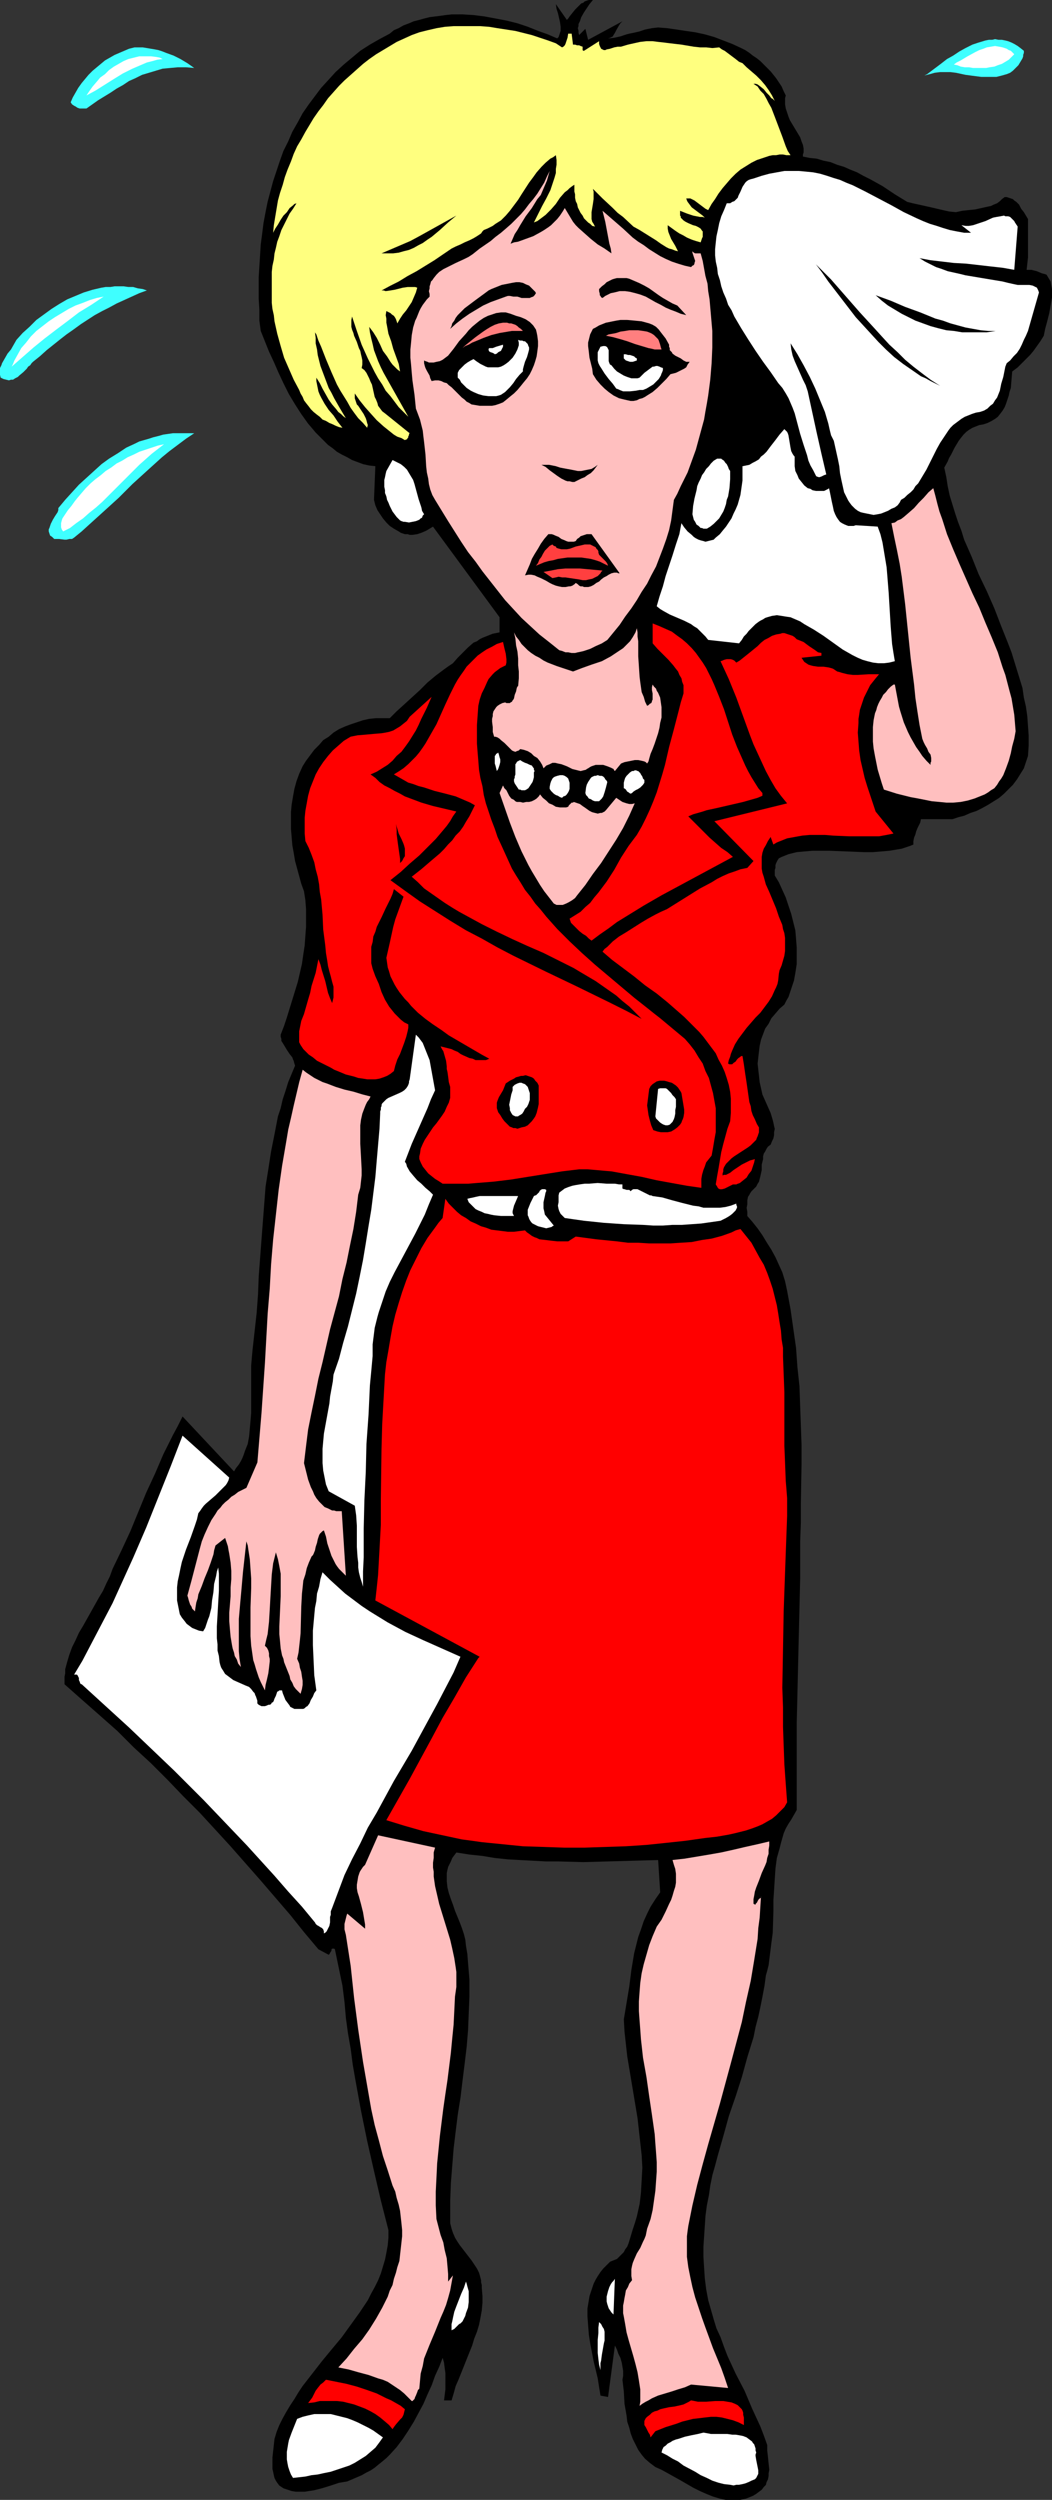 <?xml version="1.0" encoding="UTF-8" standalone="no"?>
<svg
   version="1.0"
   width="65.553mm"
   height="155.668mm"
   id="svg64"
   sodipodi:docname="Sweating Woman 2.wmf"
   xmlns:inkscape="http://www.inkscape.org/namespaces/inkscape"
   xmlns:sodipodi="http://sodipodi.sourceforge.net/DTD/sodipodi-0.dtd"
   xmlns="http://www.w3.org/2000/svg"
   xmlns:svg="http://www.w3.org/2000/svg">
  <rect width="100%" height="100%" fill="#333333" stroke="none"/>
  <sodipodi:namedview
     id="namedview64"
     pagecolor="#ffffff"
     bordercolor="#000000"
     borderopacity="0.25"
     inkscape:showpageshadow="2"
     inkscape:pageopacity="0.0"
     inkscape:pagecheckerboard="0"
     inkscape:deskcolor="#d1d1d1"
     inkscape:document-units="mm" />
  <defs
     id="defs1">
    <pattern
       id="WMFhbasepattern"
       patternUnits="userSpaceOnUse"
       width="6"
       height="6"
       x="0"
       y="0" />
  </defs>
  <path
     style="fill:#000000;fill-opacity:1;fill-rule:evenodd;stroke:none"
     d="m 139.637,0 -0.808,0.97 -0.646,0.97 -0.646,0.97 -0.646,1.131 -0.323,0.97 -0.323,0.646 v 0.485 l -0.162,0.485 0.162,0.646 v 0.485 l 0.162,0.485 1.455,-1.454 0.646,2.585 8.081,-4.363 -0.162,0.162 -0.323,0.323 -0.323,0.485 -0.646,1.131 -0.323,0.646 -0.323,0.485 -0.162,0.323 -0.323,0.162 -0.323,0.162 -0.485,0.162 1.455,-0.162 1.455,-0.323 1.455,-0.485 0.646,-0.162 0.808,-0.162 1.455,-0.323 1.455,-0.485 1.616,-0.323 1.455,-0.162 2.101,0.162 2.263,0.323 2.101,0.323 2.263,0.323 2.263,0.485 2.263,0.646 2.101,0.808 2.101,0.808 2.101,0.97 0.97,0.485 0.97,0.646 0.808,0.646 0.97,0.646 0.808,0.646 0.808,0.808 0.808,0.808 0.808,0.808 0.646,0.808 0.646,0.808 0.646,0.97 0.646,0.97 0.485,1.131 0.485,0.97 -0.162,0.646 v 0.485 0.97 l 0.162,0.97 0.323,0.97 0.323,0.97 0.323,0.808 0.97,1.616 0.97,1.616 0.485,0.808 0.323,0.97 0.323,0.808 0.162,0.808 v 0.97 l -0.162,0.485 v 0.485 l 1.616,0.323 1.616,0.162 1.616,0.485 1.616,0.323 1.616,0.646 1.616,0.485 1.455,0.646 1.616,0.646 1.455,0.808 1.616,0.808 2.909,1.616 2.909,1.939 2.909,1.778 1.293,0.323 1.455,0.323 1.455,0.323 1.455,0.323 2.747,0.646 1.455,0.323 1.616,0.162 1.455,-0.323 1.455,-0.162 1.616,-0.162 1.455,-0.323 1.455,-0.323 0.808,-0.162 0.646,-0.323 0.808,-0.323 0.646,-0.485 0.485,-0.485 0.646,-0.485 h 0.485 l 0.485,0.162 0.485,0.162 0.485,0.162 0.323,0.323 0.485,0.323 0.646,0.646 0.485,0.97 0.646,0.808 0.485,0.808 0.485,0.808 v 3.07 2.909 3.07 l -0.162,1.454 -0.162,1.454 h 0.646 0.485 l 0.646,0.162 0.646,0.162 1.131,0.485 0.646,0.162 0.485,0.162 0.485,0.808 0.485,0.808 0.162,0.97 0.162,0.808 v 0.97 0.97 l -0.162,0.97 -0.162,0.97 -0.323,1.778 -0.485,1.939 -0.485,1.778 -0.162,0.808 -0.162,0.808 -0.808,1.293 -0.808,1.131 -0.808,1.131 -0.808,0.97 -0.97,0.97 -0.97,0.97 -0.97,0.97 -1.293,0.97 -0.162,1.939 -0.162,1.939 -0.323,0.97 -0.162,0.808 -0.323,0.97 -0.323,0.97 -0.323,0.808 -0.485,0.808 -0.485,0.646 -0.646,0.808 -0.646,0.485 -0.808,0.485 -0.97,0.485 -0.97,0.323 -0.97,0.162 -0.808,0.323 -0.808,0.323 -0.808,0.485 -0.646,0.485 -0.646,0.646 -0.646,0.808 -0.485,0.646 -0.97,1.616 -0.808,1.616 -0.485,0.808 -0.323,0.808 -0.808,1.454 0.485,2.262 0.323,2.101 0.485,2.262 0.646,2.101 0.646,2.101 0.646,1.939 0.808,2.101 0.646,2.101 1.778,4.04 1.616,4.04 1.939,4.04 1.778,4.04 1.616,4.201 1.616,4.04 0.808,2.101 0.646,2.101 0.646,2.101 0.646,2.101 0.646,2.101 0.323,2.262 0.485,2.101 0.323,2.262 0.162,2.262 0.162,2.262 v 2.424 l -0.162,2.424 -0.485,1.454 -0.485,1.454 -0.808,1.293 -0.808,1.293 -0.97,1.293 -0.97,0.97 -1.131,1.131 -1.131,0.97 -1.293,0.808 -1.293,0.808 -1.455,0.808 -1.293,0.646 -1.455,0.485 -1.455,0.646 -1.293,0.323 -1.455,0.485 h -7.434 l -0.162,0.808 -0.323,0.646 -0.323,0.646 -0.323,0.808 -0.162,0.646 -0.323,0.808 -0.162,0.808 v 0.808 l -0.808,0.323 -0.97,0.323 -0.97,0.323 -0.97,0.162 -1.939,0.323 -1.939,0.162 -1.939,0.162 h -2.101 l -4.04,-0.162 -4.04,-0.162 h -1.939 -2.101 l -1.939,0.162 -1.778,0.162 -1.939,0.485 -0.808,0.323 -0.808,0.323 -0.646,0.323 -0.323,0.485 -0.323,0.646 -0.162,0.485 v 0.646 l -0.162,0.485 v 1.293 l 0.97,1.616 0.808,1.778 0.808,1.778 0.646,1.939 0.646,1.939 0.485,1.939 0.485,1.939 0.162,1.939 0.162,2.101 v 1.939 1.939 l -0.323,2.101 -0.323,1.778 -0.646,1.939 -0.323,0.97 -0.323,0.97 -0.485,0.808 -0.485,0.97 -1.131,0.97 -0.97,1.131 -0.97,1.131 -0.646,1.293 -0.808,1.131 -0.485,1.293 -0.485,1.293 -0.323,1.454 -0.162,1.293 -0.162,1.454 -0.162,1.454 0.162,1.454 0.162,1.454 0.162,1.454 0.323,1.454 0.323,1.454 0.646,1.454 1.293,2.909 0.485,1.616 0.162,0.646 0.162,0.808 0.162,0.646 -0.162,0.808 v 0.646 l -0.162,0.808 -0.323,0.646 -0.323,0.808 -0.646,0.485 -0.323,0.485 -0.323,0.646 -0.323,0.485 -0.162,0.646 v 0.646 l -0.323,1.293 v 1.293 l -0.323,1.454 -0.162,0.646 -0.162,0.646 -0.323,0.485 -0.323,0.646 -0.485,0.485 -0.323,0.323 -0.323,0.323 -0.323,0.485 -0.162,0.323 -0.323,0.485 -0.162,0.808 v 0.97 l -0.162,0.808 0.162,0.97 v 0.97 l 1.131,1.293 1.293,1.616 1.131,1.616 0.97,1.616 1.131,1.778 0.97,1.778 0.808,1.778 0.808,1.778 0.646,2.101 0.485,2.262 0.808,4.363 0.646,4.525 0.646,4.525 0.323,4.525 0.485,4.525 0.162,4.686 0.162,4.525 0.162,4.525 v 4.686 l -0.162,9.049 v 4.525 l -0.162,4.525 v 4.363 4.363 l -0.162,6.787 -0.162,6.625 -0.323,13.735 -0.162,6.787 v 6.787 6.948 6.787 l -0.646,1.131 -0.646,1.131 -0.646,0.97 -0.646,1.131 -0.485,1.131 -0.323,1.131 -0.323,1.131 -0.323,1.293 -0.323,1.131 -0.323,1.131 -0.323,2.424 -0.162,2.424 -0.162,2.585 -0.162,2.424 v 2.585 l -0.162,5.171 -0.323,2.424 -0.323,2.585 -0.323,2.585 -0.323,1.293 -0.323,1.131 -0.323,2.424 -0.485,2.585 -0.485,2.424 -0.485,2.262 -0.646,2.424 -0.485,2.424 -1.455,4.686 -1.293,4.686 -1.455,4.525 -1.616,4.686 -1.293,4.686 -1.293,4.525 -0.646,2.424 -0.646,2.262 -0.485,2.424 -0.323,2.262 -0.485,2.424 -0.323,2.424 -0.162,2.424 -0.162,2.424 -0.162,2.424 v 2.424 l 0.162,2.585 0.162,2.424 0.323,2.585 0.485,2.585 0.646,2.262 0.646,2.262 0.646,2.101 0.97,2.101 0.808,2.262 0.808,2.101 1.939,4.201 2.101,4.04 1.778,4.201 0.97,2.101 0.97,2.101 0.808,2.101 0.808,2.262 v 1.293 l 0.162,1.454 0.162,1.616 0.162,1.454 -0.162,0.808 v 0.646 l -0.162,0.808 -0.323,0.646 -0.162,0.646 -0.485,0.485 -0.485,0.646 -0.646,0.485 -0.646,0.485 -0.808,0.485 -0.808,0.323 -0.808,0.323 -0.808,0.162 -0.646,0.162 h -0.808 -0.808 -0.808 -0.808 l -1.455,-0.323 -1.616,-0.485 -1.616,-0.646 -1.455,-0.646 -1.616,-0.808 -3.071,-1.778 -1.455,-0.808 -1.455,-0.808 -1.455,-0.808 -1.455,-0.646 -0.646,-0.485 -0.646,-0.485 -1.131,-0.97 -0.808,-0.97 -0.808,-1.131 -0.646,-1.293 -0.646,-1.293 -0.485,-1.293 -0.323,-1.293 -0.485,-1.454 -0.162,-1.454 -0.485,-2.747 -0.162,-2.909 -0.323,-2.747 0.162,-0.97 v -1.131 l -0.162,-0.97 -0.162,-0.97 -0.323,-1.131 -0.485,-0.97 -0.323,-0.97 -0.485,-0.97 -1.616,12.119 -1.778,-0.323 -0.323,-1.939 -0.323,-2.101 -0.97,-4.04 -0.808,-4.201 -0.323,-2.101 -0.162,-2.101 -0.162,-2.101 v -0.97 -0.97 l 0.162,-0.97 0.162,-0.97 0.162,-0.97 0.323,-0.97 0.323,-0.97 0.323,-0.97 0.485,-0.97 0.485,-0.808 0.646,-0.97 0.646,-0.808 0.808,-0.808 0.808,-0.808 0.808,-0.323 0.808,-0.323 0.485,-0.485 0.646,-0.646 0.485,-0.485 0.323,-0.646 0.485,-0.646 0.323,-0.808 0.485,-1.616 0.485,-1.616 0.485,-1.454 0.485,-1.616 0.323,-1.454 0.323,-1.454 0.162,-1.293 0.162,-1.454 0.162,-2.909 0.162,-2.909 -0.162,-2.909 -0.323,-2.909 -0.323,-2.909 -0.323,-2.909 -0.97,-5.817 -0.97,-5.817 -0.485,-2.909 -0.323,-2.909 -0.323,-2.909 -0.162,-2.909 0.646,-3.878 0.646,-3.878 0.485,-3.878 0.323,-1.939 0.323,-1.939 0.485,-1.939 0.485,-1.939 0.646,-1.778 0.646,-1.939 0.808,-1.778 0.808,-1.616 1.131,-1.778 1.131,-1.616 -0.485,-7.595 -5.98,0.162 -5.818,0.162 -5.818,0.162 -5.98,-0.162 h -2.909 l -2.909,-0.162 -3.071,-0.162 -2.909,-0.162 -3.071,-0.323 -2.909,-0.485 -3.071,-0.323 -3.071,-0.485 -0.485,0.646 -0.485,0.646 -0.323,0.808 -0.323,0.646 -0.323,0.646 -0.162,0.646 -0.162,0.808 v 0.646 1.293 l 0.162,1.454 0.323,1.293 0.485,1.454 0.485,1.293 0.485,1.454 1.131,2.747 0.485,1.293 0.485,1.454 0.323,1.293 0.162,1.454 0.323,1.939 0.162,2.101 0.162,1.939 0.162,1.939 v 4.04 l -0.162,3.878 -0.162,4.04 -0.323,3.878 -0.485,4.04 -0.485,3.878 -0.485,4.04 -0.646,4.04 -0.485,3.878 -0.485,4.04 -0.323,4.04 -0.323,4.04 -0.162,4.201 v 4.04 0.646 0.646 l 0.162,0.646 0.162,0.646 0.323,0.97 0.485,1.131 0.485,0.808 0.646,0.97 2.747,3.555 0.646,0.97 0.646,0.97 0.485,0.97 0.323,1.131 0.162,0.646 v 0.485 l 0.162,0.646 v 0.646 l 0.162,1.939 v 1.616 l -0.162,1.778 -0.323,1.778 -0.323,1.616 -0.485,1.616 -0.646,1.616 -0.485,1.616 -2.586,6.464 -0.646,1.616 -0.646,1.454 -0.485,1.778 -0.485,1.616 h -1.778 l 0.323,-2.585 v -1.293 -1.293 -1.293 l -0.162,-1.131 -0.162,-1.293 -0.323,-1.131 -0.808,2.101 -0.97,2.101 -0.808,2.262 -0.97,2.101 -0.97,2.262 -1.131,2.101 -1.131,2.101 -1.293,2.101 -1.293,1.939 -1.455,1.939 -1.616,1.778 -0.808,0.808 -0.97,0.808 -0.808,0.646 -0.97,0.808 -0.97,0.646 -0.97,0.485 -1.131,0.646 -1.131,0.485 -1.131,0.485 -1.131,0.485 -0.97,0.162 -0.97,0.162 -1.939,0.646 -2.101,0.646 -1.939,0.485 -1.131,0.162 -0.97,0.162 h -0.97 -1.131 l -0.97,-0.162 -0.97,-0.323 -0.97,-0.323 -0.97,-0.646 -0.485,-0.646 -0.323,-0.485 -0.323,-0.646 -0.162,-0.646 -0.162,-0.808 -0.162,-0.646 v -1.293 -1.454 l 0.162,-1.454 0.323,-2.909 0.485,-1.616 0.646,-1.616 0.808,-1.616 0.808,-1.454 0.97,-1.616 0.97,-1.454 0.97,-1.616 0.97,-1.454 2.263,-2.909 2.263,-2.909 2.263,-2.747 2.424,-2.909 2.101,-2.909 2.101,-2.909 0.97,-1.454 0.97,-1.454 0.808,-1.616 0.808,-1.454 0.808,-1.616 0.646,-1.616 0.485,-1.616 0.485,-1.616 0.323,-1.616 0.323,-1.778 0.162,-1.778 v -1.778 l -1.778,-6.948 -1.616,-6.948 -1.616,-7.11 -1.455,-7.11 -1.293,-7.11 -0.646,-3.717 -0.485,-3.717 -0.646,-3.717 -0.485,-3.555 -0.323,-3.717 -0.485,-3.878 -1.778,-8.564 -0.162,-0.162 h -0.162 -0.323 l -0.162,0.162 v 0.323 l -0.323,0.485 -0.162,0.323 -0.162,0.162 -2.424,-1.293 -3.394,-4.04 -3.232,-4.04 -6.95,-8.08 -3.556,-4.04 -3.556,-4.04 -3.556,-3.878 -3.717,-4.04 -3.879,-3.878 -3.717,-3.878 -3.879,-3.878 -4.04,-3.717 -3.879,-3.878 -4.202,-3.717 -4.04,-3.555 -4.202,-3.717 v -0.808 -0.97 l 0.162,-0.808 v -0.97 l 0.485,-1.778 0.485,-1.616 0.646,-1.778 0.808,-1.616 0.808,-1.778 0.97,-1.616 3.717,-6.625 0.97,-1.616 0.808,-1.778 0.808,-1.616 0.646,-1.778 2.101,-4.363 2.101,-4.525 3.717,-9.049 2.101,-4.525 1.939,-4.525 1.131,-2.262 1.131,-2.262 1.131,-2.101 1.131,-2.262 12.121,12.927 v 0 l 0.485,-0.808 0.646,-0.808 0.485,-0.808 0.323,-0.646 0.323,-0.808 0.323,-0.97 0.646,-1.616 0.323,-1.778 0.162,-1.778 0.162,-1.778 0.162,-1.939 v -3.717 -3.717 -1.939 -1.778 l 0.162,-1.939 0.162,-1.778 0.485,-4.363 0.485,-4.363 0.323,-4.363 0.162,-4.201 0.646,-8.564 0.323,-4.201 0.323,-4.201 0.323,-4.201 0.646,-4.04 0.646,-4.201 0.808,-4.04 0.808,-4.201 0.646,-1.939 0.485,-2.101 0.646,-1.939 0.646,-2.101 0.808,-1.939 0.808,-1.939 -0.162,-0.485 -0.162,-0.646 -0.162,-0.323 -0.162,-0.485 -0.646,-0.808 -0.646,-0.97 -0.485,-0.808 -0.485,-0.808 -0.323,-0.485 v -0.485 l -0.162,-0.485 v -0.485 l 0.808,-2.101 0.646,-1.939 1.293,-4.201 0.646,-2.101 0.646,-2.101 0.485,-2.101 0.485,-2.101 0.323,-2.262 0.323,-2.101 0.162,-2.262 0.162,-2.101 v -2.101 -2.101 l -0.162,-2.101 -0.323,-2.101 -0.646,-1.778 -0.485,-1.778 -0.485,-1.778 -0.485,-1.778 -0.323,-1.939 -0.323,-1.778 -0.162,-1.939 -0.162,-1.939 v -1.939 -1.939 l 0.162,-1.778 0.323,-1.939 0.323,-1.778 0.485,-1.778 0.646,-1.778 0.808,-1.778 0.808,-1.293 0.97,-1.293 0.97,-1.293 1.131,-1.131 0.97,-1.131 1.293,-0.808 1.131,-0.97 1.293,-0.808 1.455,-0.646 1.293,-0.485 1.455,-0.485 1.455,-0.485 1.455,-0.323 1.616,-0.162 h 1.616 1.616 l 1.616,-1.616 1.778,-1.616 3.717,-3.393 1.778,-1.778 1.939,-1.616 1.939,-1.454 1.131,-0.808 0.97,-0.646 1.131,-1.293 1.293,-1.293 1.131,-1.131 1.293,-1.131 0.808,-0.323 0.646,-0.485 0.646,-0.323 0.808,-0.323 0.808,-0.323 0.808,-0.323 0.808,-0.162 0.808,-0.162 v -3.555 l -15.677,-21.33 -0.808,0.485 -0.808,0.485 -1.131,0.485 -0.97,0.323 -1.131,0.162 h -0.646 l -0.485,-0.162 h -0.646 l -0.485,-0.162 -0.485,-0.162 -0.485,-0.323 -1.131,-0.646 -0.97,-0.646 -0.808,-0.808 -0.808,-0.97 -0.646,-0.97 -0.646,-0.97 -0.485,-1.131 -0.323,-1.293 0.323,-7.918 -1.455,-0.162 -1.455,-0.323 -1.293,-0.485 -1.293,-0.485 -1.131,-0.646 -1.293,-0.646 -1.131,-0.646 -0.97,-0.808 -1.131,-0.808 -0.97,-0.97 -0.97,-0.97 -0.97,-0.97 -0.808,-0.97 -0.97,-1.131 -1.616,-2.262 -1.455,-2.262 -1.455,-2.424 -1.293,-2.585 -1.131,-2.424 -1.131,-2.585 -1.131,-2.424 -0.97,-2.424 -0.97,-2.424 -0.323,-2.424 v -2.585 l -0.162,-2.585 v -2.585 -2.424 l 0.162,-2.585 0.162,-2.585 0.162,-2.585 0.323,-2.424 0.323,-2.585 0.485,-2.585 0.485,-2.424 0.646,-2.424 0.646,-2.424 0.808,-2.424 0.808,-2.424 0.808,-2.262 1.131,-2.262 0.97,-2.262 1.293,-2.262 1.131,-2.101 1.455,-2.101 1.455,-1.939 1.455,-1.939 1.778,-1.939 1.616,-1.778 1.939,-1.778 1.939,-1.616 1.939,-1.616 2.263,-1.454 2.263,-1.293 2.424,-1.293 0.97,-0.808 1.131,-0.485 1.131,-0.646 1.293,-0.485 1.131,-0.485 1.293,-0.323 1.131,-0.323 1.293,-0.323 1.293,-0.162 1.293,-0.162 1.131,-0.162 1.455,-0.162 H 108.93 l 2.586,0.162 2.586,0.323 2.586,0.485 2.586,0.485 2.586,0.646 2.424,0.808 2.424,0.97 2.263,0.808 2.263,0.97 0.323,-0.323 0.162,-0.485 0.162,-0.485 0.162,-0.485 V 6.787 6.302 l -0.162,-1.131 -0.485,-2.101 -0.323,-0.97 -0.162,-1.131 2.586,3.717 0.323,-0.323 0.323,-0.485 0.646,-0.808 0.646,-0.808 0.646,-0.646 0.808,-0.808 0.485,-0.162 0.323,-0.323 0.485,-0.162 L 138.668,0 h 0.485 z"
     id="path1" />
  <path
     style="fill:#ffff7f;fill-opacity:1;fill-rule:evenodd;stroke:none"
     d="m 132.364,11.15 0.323,-0.162 0.323,-0.323 0.162,-0.323 0.162,-0.485 0.162,-0.485 0.162,-0.485 0.162,-0.97 h 0.808 l 0.323,2.585 h 0.323 0.162 l 0.485,0.162 h 0.162 0.323 l 0.323,0.162 0.485,0.162 v 0.162 0.323 0.323 l 0.162,0.162 h 0.162 l 3.556,-2.262 v 0.646 l 0.162,0.485 0.162,0.323 0.162,0.323 0.323,0.162 0.323,0.162 h 0.323 l 0.323,-0.162 0.808,-0.162 0.97,-0.323 0.808,-0.162 h 0.485 0.323 l 1.616,-0.485 1.455,-0.323 1.455,-0.323 1.455,-0.162 h 1.455 l 1.293,0.162 1.455,0.162 1.293,0.162 2.748,0.323 2.909,0.485 1.455,0.162 h 1.455 l 1.455,0.162 1.616,-0.162 0.646,0.485 0.646,0.323 1.293,0.97 1.293,0.97 0.808,0.646 0.808,0.323 0.97,0.97 1.131,0.97 1.131,0.97 1.131,1.131 0.97,1.131 0.808,1.131 0.808,1.293 0.323,0.646 0.323,0.646 -0.162,-0.162 -0.162,-0.162 -0.162,-0.162 -0.323,-0.162 -0.485,-0.646 -0.323,-0.323 -0.323,-0.323 -0.646,-0.808 -0.808,-0.646 -0.646,-0.485 -0.485,-0.162 h -0.485 l 0.97,0.646 0.646,0.97 0.808,0.808 0.646,1.131 0.485,0.97 0.646,1.131 0.808,2.101 1.778,4.686 0.808,2.262 0.485,1.131 0.646,0.97 h -0.97 l -0.808,-0.162 h -0.808 l -0.808,0.162 h -0.808 l -0.808,0.162 -1.455,0.485 -1.455,0.485 -1.293,0.646 -1.293,0.808 -1.293,0.808 -1.131,0.97 -1.131,1.131 -0.97,1.131 -0.97,1.131 -0.97,1.293 -0.808,1.293 -0.808,1.131 -0.808,1.454 -0.323,-0.162 -0.323,-0.162 -0.646,-0.485 -0.646,-0.485 -0.646,-0.485 -0.646,-0.485 -0.646,-0.323 -0.323,-0.162 h -0.323 -0.323 -0.323 l 0.162,0.485 0.162,0.323 0.485,0.646 0.485,0.646 0.646,0.485 0.646,0.485 0.646,0.485 0.646,0.485 0.485,0.485 -0.485,-0.162 h -0.646 l -0.808,-0.162 -0.808,-0.162 -1.455,-0.485 -0.808,-0.323 -0.808,-0.323 v 0.485 0.323 0.323 l 0.162,0.162 v 0.323 l 0.162,0.162 0.485,0.485 0.485,0.323 0.646,0.323 1.131,0.485 0.646,0.162 0.646,0.323 0.485,0.323 0.323,0.485 0.162,0.162 v 0.323 0.323 0.323 0.323 l -0.162,0.323 -0.162,0.485 -0.162,0.485 -1.131,-0.323 -0.97,-0.323 -1.131,-0.485 -0.808,-0.485 -0.97,-0.485 -0.97,-0.646 -1.778,-1.293 v 0.323 0.485 l 0.162,0.808 0.323,0.808 0.323,0.808 0.485,0.808 0.485,0.808 0.323,0.646 0.323,0.646 -0.646,-0.162 -0.808,-0.323 -0.646,-0.162 -0.646,-0.323 -1.293,-0.808 -1.131,-0.808 -1.293,-0.808 -1.293,-0.808 -1.293,-0.808 -1.455,-0.808 -2.424,-2.262 -1.293,-0.97 -1.131,-1.131 -2.424,-2.262 -2.263,-2.262 0.162,0.646 v 0.646 0.646 0.485 l -0.162,1.131 -0.162,0.97 -0.162,0.97 v 0.646 0.485 0.485 l 0.162,0.646 0.323,0.485 0.323,0.646 -0.646,-0.162 -0.485,-0.485 -0.485,-0.323 -0.485,-0.485 -0.485,-0.485 -0.323,-0.646 -0.485,-0.646 -0.323,-0.646 -0.323,-0.646 -0.162,-0.808 -0.323,-0.646 -0.162,-0.808 v -0.808 l -0.162,-0.646 v -0.808 -0.808 l -0.485,0.323 -0.646,0.485 -0.485,0.485 -0.646,0.485 -1.131,1.293 -0.97,1.454 -1.131,1.293 -0.646,0.646 -0.646,0.646 -0.646,0.485 -0.646,0.485 -0.646,0.485 -0.808,0.323 0.97,-1.939 0.97,-1.939 0.97,-1.778 0.97,-1.939 0.323,-0.97 0.323,-0.97 0.323,-0.97 0.323,-1.131 v -0.97 l 0.162,-0.97 v -1.131 l -0.162,-1.131 -0.646,0.485 -0.646,0.323 -1.131,0.97 -0.97,0.97 -1.131,1.293 -0.808,1.131 -0.97,1.293 -1.778,2.747 -0.808,1.293 -0.97,1.293 -0.97,1.293 -0.97,1.131 -1.131,1.131 -1.293,0.808 -0.646,0.485 -0.646,0.323 -0.646,0.323 -0.808,0.323 -0.323,0.323 -0.323,0.485 -0.97,0.646 -0.808,0.485 -0.97,0.485 -1.131,0.485 -0.97,0.485 -1.131,0.485 -0.97,0.485 -4.04,2.747 -4.202,2.585 -2.101,1.131 -2.101,1.293 -1.939,0.97 -2.101,1.131 h 0.485 l 0.485,0.162 1.131,-0.162 0.97,-0.162 1.939,-0.485 1.131,-0.162 h 0.485 0.646 0.646 l 0.485,0.162 -0.323,1.131 -0.485,1.131 -0.485,1.131 -0.646,0.97 -0.646,0.97 -0.808,0.97 -0.646,0.97 -0.646,1.131 -0.162,-0.485 -0.162,-0.485 -0.162,-0.323 -0.323,-0.485 -0.485,-0.323 -0.323,-0.323 -0.97,-0.485 -0.162,0.97 0.162,0.808 v 0.97 l 0.162,0.808 0.323,1.778 0.646,1.778 0.485,1.778 0.646,1.778 0.646,1.778 0.323,1.778 -0.646,-0.485 -0.485,-0.485 -0.646,-0.646 -0.485,-0.646 -0.808,-1.293 -0.97,-1.293 -0.646,-1.454 -0.808,-1.616 -0.808,-1.293 -0.97,-1.293 0.162,1.293 0.323,1.454 0.323,1.293 0.323,1.454 0.485,1.293 0.485,1.293 0.646,1.454 0.646,1.293 1.455,2.585 1.455,2.585 2.909,5.171 -1.131,-1.131 -1.131,-1.131 -0.97,-1.293 -0.97,-1.293 -1.131,-1.293 -0.808,-1.454 -0.97,-1.454 -0.808,-1.454 -0.808,-1.616 -0.808,-1.616 -1.455,-3.232 -1.131,-3.232 -1.131,-3.393 -0.162,0.808 v 0.808 0.808 l 0.162,0.646 0.323,0.808 0.162,0.646 0.646,1.454 0.485,1.454 0.323,0.646 0.162,0.808 0.162,0.646 0.162,0.808 v 0.97 l -0.162,0.808 0.646,0.485 0.485,0.646 0.323,0.646 0.323,0.646 0.323,0.808 0.323,0.646 0.323,1.454 0.323,1.454 0.323,0.646 0.323,0.808 0.162,0.646 0.485,0.646 0.485,0.646 0.646,0.485 5.818,4.686 -0.162,0.162 v 0.323 l -0.162,0.162 v 0.323 l -0.162,0.162 -0.162,0.323 h -0.162 l -0.323,0.162 -0.808,-0.485 -0.97,-0.323 -0.808,-0.485 -0.808,-0.646 -0.808,-0.646 -0.808,-0.646 -1.616,-1.454 -1.455,-1.616 -1.293,-1.454 -1.293,-1.616 -1.131,-1.616 v 0.485 0.646 l 0.162,0.485 0.162,0.485 0.162,0.485 0.323,0.323 0.646,0.97 0.646,0.97 0.485,0.97 0.162,0.485 0.162,0.646 0.162,0.485 -0.162,0.646 -0.97,-1.131 -1.131,-1.131 -0.97,-1.293 -0.808,-1.131 -0.808,-1.454 -0.808,-1.293 -0.808,-1.293 -0.808,-1.454 -1.293,-2.909 -1.293,-3.07 -1.131,-2.909 -0.646,-1.454 -0.485,-1.454 -0.323,-0.485 0.162,1.293 v 1.293 l 0.323,1.454 0.162,1.293 0.323,1.293 0.323,1.293 0.485,1.293 0.485,1.293 0.485,1.293 0.485,1.293 0.646,1.131 0.646,1.293 1.293,2.262 1.455,2.424 -0.646,-0.485 -0.485,-0.485 -0.646,-0.485 -0.485,-0.646 -0.97,-1.131 -0.808,-1.131 -1.455,-2.585 -0.646,-1.293 -0.808,-1.293 v 0.808 l 0.162,0.808 0.162,0.808 0.162,0.808 0.323,0.808 0.323,0.646 0.808,1.454 0.97,1.454 1.131,1.293 0.97,1.454 1.131,1.454 -0.808,-0.162 -0.808,-0.323 -0.646,-0.323 -0.808,-0.323 -0.808,-0.485 -0.808,-0.323 -0.646,-0.646 -0.646,-0.485 -0.808,-0.646 -0.646,-0.646 -0.485,-0.646 -0.646,-0.808 -0.485,-0.646 -0.323,-0.808 -0.485,-0.808 -0.323,-0.808 -1.293,-2.424 -1.131,-2.585 -1.131,-2.585 -0.808,-2.747 -0.808,-2.909 -0.323,-1.454 -0.323,-1.454 -0.162,-1.454 -0.323,-1.454 -0.162,-1.454 v -1.454 -1.454 -1.454 -1.454 -1.454 l 0.162,-1.454 0.323,-1.454 0.162,-1.454 0.323,-1.293 0.323,-1.454 0.485,-1.293 0.485,-1.454 0.646,-1.293 0.646,-1.293 0.646,-1.293 0.808,-1.131 0.808,-1.293 -0.485,0.162 -0.323,0.323 -0.808,0.646 -0.646,0.97 -0.808,0.808 -0.646,0.97 -0.646,1.131 -0.646,0.97 -0.485,0.97 0.162,-1.778 0.323,-1.939 0.323,-1.939 0.323,-1.939 0.485,-1.778 0.646,-1.939 0.485,-1.778 0.646,-1.778 0.808,-1.939 0.646,-1.778 0.808,-1.778 0.97,-1.616 0.97,-1.778 0.97,-1.616 0.97,-1.616 1.131,-1.616 1.131,-1.454 1.131,-1.616 1.293,-1.454 1.293,-1.454 1.293,-1.293 1.455,-1.293 1.455,-1.293 1.455,-1.293 1.455,-1.131 1.616,-1.131 1.616,-0.97 1.616,-0.97 1.616,-0.97 1.778,-0.808 1.778,-0.808 1.778,-0.646 1.939,-0.485 2.101,-0.485 1.939,-0.323 2.101,-0.162 h 2.101 2.101 2.101 l 2.101,0.162 1.939,0.323 2.101,0.323 2.101,0.323 1.939,0.485 1.939,0.485 1.939,0.646 1.939,0.646 1.778,0.646 z"
     id="path2" />
  <path
     style="fill:#3fffff;fill-opacity:1;fill-rule:evenodd;stroke:none"
     d="m 241.133,11.958 v 0.485 l -0.162,0.485 v 0.323 l -0.162,0.485 -0.485,0.808 -0.485,0.808 -0.646,0.646 -0.646,0.646 -0.646,0.485 -0.808,0.323 -1.131,0.323 -1.293,0.323 h -1.131 -1.293 -1.131 l -1.293,-0.162 -2.424,-0.323 -2.263,-0.485 -1.293,-0.162 h -1.293 -1.131 l -1.293,0.162 -1.131,0.323 -1.293,0.323 0.646,-0.323 0.646,-0.485 1.293,-0.97 1.293,-0.97 1.455,-1.131 1.455,-0.808 1.455,-0.97 1.455,-0.808 1.616,-0.808 1.455,-0.485 1.616,-0.485 0.808,-0.162 h 0.808 l 0.646,-0.162 0.808,0.162 h 0.808 l 0.808,0.162 0.646,0.162 0.808,0.323 0.646,0.323 0.808,0.485 0.646,0.485 z"
     id="path3" />
  <path
     style="fill:#ffffff;fill-opacity:1;fill-rule:evenodd;stroke:none"
     d="m 238.87,12.766 -0.646,0.646 -0.646,0.646 -0.808,0.485 -0.808,0.485 -0.97,0.323 -0.808,0.323 -1.131,0.162 -0.808,0.162 h -1.131 -0.97 -0.97 l -0.97,-0.162 h -0.97 l -0.97,-0.162 -0.808,-0.323 -0.808,-0.162 0.646,-0.485 0.97,-0.485 1.616,-0.97 1.778,-0.97 0.97,-0.485 0.97,-0.323 0.808,-0.323 0.97,-0.162 0.97,-0.162 0.97,0.162 0.808,0.162 0.97,0.323 0.485,0.323 0.485,0.162 0.485,0.485 z"
     id="path4" />
  <path
     style="fill:#3fffff;fill-opacity:1;fill-rule:evenodd;stroke:none"
     d="M 45.738,15.998 43.798,15.836 h -1.939 l -1.778,0.162 -1.778,0.162 -1.616,0.485 -1.616,0.485 -1.616,0.485 -1.616,0.808 -1.455,0.646 -1.455,0.97 -1.455,0.808 -1.455,0.97 -2.909,1.778 -2.747,1.939 h -0.646 -0.485 -0.485 l -0.485,-0.162 -0.485,-0.323 -0.323,-0.162 -0.485,-0.323 -0.323,-0.485 0.485,-1.131 0.646,-1.131 0.646,-1.131 0.808,-1.131 0.808,-0.97 0.808,-0.97 0.97,-0.97 0.97,-0.808 0.97,-0.808 0.97,-0.808 1.131,-0.646 1.131,-0.646 1.131,-0.485 1.131,-0.485 1.131,-0.485 1.293,-0.323 h 0.97 0.97 l 0.97,0.162 0.97,0.162 0.97,0.162 0.808,0.162 0.97,0.323 0.808,0.323 1.778,0.646 1.616,0.808 1.616,0.97 z"
     id="path5" />
  <path
     style="fill:#ffffff;fill-opacity:1;fill-rule:evenodd;stroke:none"
     d="m 38.303,13.897 -1.293,0.162 -1.131,0.323 -1.293,0.323 -1.131,0.485 -1.131,0.485 -1.131,0.485 -2.263,1.131 -2.101,1.293 -4.364,2.747 -2.101,1.131 0.646,-0.97 0.808,-1.131 0.97,-1.131 0.808,-0.97 1.131,-0.808 0.97,-0.97 1.131,-0.808 1.131,-0.646 1.131,-0.646 1.131,-0.485 1.293,-0.323 1.293,-0.323 h 1.293 1.455 l 1.293,0.162 0.808,0.162 z"
     id="path6" />
  <path
     style="fill:#ffbfbf;fill-opacity:1;fill-rule:evenodd;stroke:none"
     d="m 120.243,57.365 0.808,-0.323 0.97,-0.162 1.778,-0.646 1.778,-0.646 1.778,-0.97 0.808,-0.485 0.97,-0.646 0.646,-0.485 0.808,-0.808 0.646,-0.646 0.646,-0.808 0.646,-0.97 0.485,-0.808 0.485,0.808 0.485,0.808 0.485,0.808 0.485,0.808 0.646,0.808 0.646,0.646 1.455,1.293 1.455,1.293 1.616,1.293 1.616,0.97 1.616,1.131 -0.162,-1.131 -0.323,-1.131 -0.485,-2.585 -0.485,-2.585 -0.323,-1.293 -0.323,-1.293 4.849,4.201 2.263,2.101 1.293,0.97 1.293,0.808 1.293,0.97 1.293,0.808 1.293,0.808 1.293,0.646 1.455,0.646 1.455,0.485 1.616,0.485 1.455,0.323 0.323,-0.323 0.323,-0.162 0.162,-0.323 v -0.162 l 0.162,-0.485 -0.162,-0.485 -0.162,-0.485 -0.162,-0.485 -0.162,-0.485 v -0.323 l 0.162,0.162 0.162,0.162 0.323,0.162 h 0.162 0.323 0.323 0.485 l 0.485,1.778 0.323,1.778 0.323,1.778 0.485,1.778 0.162,1.778 0.323,1.939 0.323,3.717 0.323,3.717 v 3.878 l -0.162,3.717 -0.323,3.878 -0.485,3.717 -0.323,1.939 -0.323,1.778 -0.323,1.939 -0.485,1.778 -0.485,1.778 -0.485,1.778 -0.485,1.778 -0.646,1.778 -0.646,1.778 -0.646,1.778 -0.808,1.616 -0.808,1.616 -0.808,1.778 -0.808,1.454 -0.323,2.424 -0.323,2.424 -0.485,2.262 -0.646,2.101 -0.808,2.262 -0.808,2.101 -0.808,2.101 -1.131,2.101 -0.97,1.939 -1.293,1.939 -1.131,1.939 -1.293,1.939 -1.455,1.939 -1.293,1.939 -2.909,3.555 -1.293,0.808 -1.455,0.646 -1.293,0.646 -1.455,0.485 -0.646,0.162 -0.808,0.162 -0.646,0.162 h -0.808 l -0.808,-0.162 h -0.646 l -0.808,-0.323 -0.646,-0.162 -2.424,-1.939 -2.263,-1.778 -2.101,-1.939 -2.101,-1.939 -1.939,-2.101 -1.939,-2.101 -1.778,-2.262 -1.778,-2.262 -1.778,-2.262 -1.616,-2.262 -1.778,-2.262 -1.616,-2.424 -3.071,-4.848 -3.071,-5.009 -0.646,-1.131 -0.485,-1.293 -0.323,-1.293 -0.162,-1.293 -0.323,-1.454 -0.162,-1.454 -0.162,-2.747 -0.323,-2.909 -0.162,-1.293 -0.162,-1.454 -0.323,-1.293 -0.323,-1.293 -0.485,-1.293 -0.485,-1.293 -0.162,-1.616 -0.162,-1.616 -0.485,-3.393 -0.162,-1.778 -0.162,-1.939 -0.162,-1.616 v -1.939 l 0.162,-1.616 0.162,-1.778 0.323,-1.778 0.485,-1.616 0.323,-0.646 0.323,-0.808 0.323,-0.808 0.323,-0.646 0.485,-0.808 0.485,-0.646 0.485,-0.646 0.646,-0.646 v -0.646 l -0.162,-0.646 0.162,-0.646 v -0.485 l 0.162,-0.485 0.162,-0.646 0.323,-0.323 0.323,-0.485 0.646,-0.808 0.646,-0.646 0.97,-0.646 0.97,-0.485 1.939,-0.97 2.101,-0.97 0.97,-0.485 0.97,-0.646 0.808,-0.646 0.808,-0.646 2.586,-1.778 1.131,-0.97 1.293,-0.97 1.131,-0.97 1.293,-1.131 1.131,-1.131 1.131,-1.131 0.97,-1.131 0.97,-1.293 0.97,-1.131 0.97,-1.293 0.808,-1.293 0.808,-1.293 0.646,-1.454 0.646,-1.293 -0.323,1.131 -0.323,1.131 -0.485,1.131 -0.485,1.131 -0.485,1.131 -0.808,0.97 -1.293,2.101 -1.455,1.939 -1.293,2.101 -0.646,1.131 -0.646,0.97 -0.485,1.131 z"
     id="path7" />
  <path
     style="fill:#ffffff;fill-opacity:1;fill-rule:evenodd;stroke:none"
     d="m 228.688,54.779 -2.263,-1.778 0.97,0.162 h 0.808 l 0.97,-0.162 0.97,-0.323 1.939,-0.646 1.778,-0.808 0.808,-0.162 0.97,-0.162 0.808,-0.162 0.323,0.162 h 0.323 0.323 l 0.485,0.162 0.323,0.323 0.323,0.323 0.323,0.323 0.162,0.323 0.323,0.485 0.323,0.485 -0.808,10.18 v 0 l -2.747,-0.485 -2.909,-0.323 -5.657,-0.646 -2.909,-0.162 -2.748,-0.323 -2.747,-0.323 -2.586,-0.485 1.293,0.808 1.293,0.646 1.293,0.646 1.455,0.485 1.293,0.485 1.455,0.323 1.455,0.323 1.293,0.323 5.818,0.97 2.909,0.485 1.293,0.323 1.455,0.323 0.808,0.162 h 1.778 0.97 l 0.808,0.162 0.323,0.162 0.323,0.162 0.323,0.162 0.162,0.323 0.162,0.323 0.162,0.485 -0.646,2.262 -0.646,2.262 -0.646,2.262 -0.646,2.262 -0.485,1.131 -0.485,0.97 -0.485,1.131 -0.485,0.97 -0.646,0.97 -0.808,0.808 -0.808,0.97 -0.808,0.646 -0.323,0.808 -0.162,0.808 -0.323,1.616 -0.485,1.616 -0.323,1.616 -0.323,0.808 -0.323,0.808 -0.485,0.646 -0.485,0.808 -0.646,0.485 -0.646,0.646 -0.808,0.485 -0.97,0.323 -0.97,0.162 -0.97,0.323 -0.808,0.323 -0.808,0.323 -0.808,0.485 -0.646,0.485 -0.646,0.485 -0.646,0.485 -0.646,0.646 -0.485,0.646 -0.97,1.454 -0.97,1.454 -0.808,1.454 -0.808,1.616 -0.808,1.616 -0.808,1.616 -0.97,1.616 -0.97,1.616 -0.646,0.646 -0.485,0.808 -0.646,0.646 -0.808,0.646 -0.646,0.646 -0.808,0.485 -0.162,0.323 -0.162,0.323 -0.485,0.646 -0.646,0.485 -0.808,0.323 -0.808,0.485 -0.808,0.323 -0.808,0.323 -0.808,0.162 -0.97,0.162 -0.808,-0.162 -0.808,-0.162 -0.808,-0.162 -0.646,-0.162 -0.646,-0.323 -0.646,-0.485 -0.485,-0.485 -0.323,-0.323 -0.485,-0.646 -0.323,-0.485 -0.323,-0.646 -0.323,-0.646 -0.323,-0.646 -0.323,-1.454 -0.323,-1.454 -0.323,-1.616 -0.162,-1.616 -0.323,-1.616 -0.323,-1.454 -0.323,-1.454 -0.323,-1.454 -0.323,-0.646 -0.323,-0.646 -0.323,-1.293 -0.323,-1.454 -0.808,-2.747 -1.131,-2.747 -1.131,-2.747 -1.293,-2.747 -1.455,-2.747 -1.455,-2.585 -1.616,-2.585 0.162,1.454 0.323,1.454 0.485,1.293 0.646,1.454 1.293,2.909 0.646,1.293 0.485,1.454 2.101,9.695 1.131,5.009 1.131,4.848 -0.485,0.162 -0.646,0.323 -0.485,0.162 h -0.162 l -0.485,-0.162 -0.162,-0.162 -0.646,-1.293 -0.646,-1.131 -0.485,-1.131 -0.323,-1.293 -0.808,-2.424 -0.808,-2.585 -0.646,-2.424 -0.646,-2.424 -0.485,-1.293 -0.485,-1.131 -0.485,-1.131 -0.646,-1.131 -0.808,-1.293 -0.97,-1.131 -1.778,-2.585 -1.778,-2.424 -1.778,-2.585 -1.778,-2.747 -1.616,-2.585 -1.616,-2.747 -0.646,-1.454 -0.808,-1.293 -0.485,-1.454 -0.646,-1.454 -0.485,-1.454 -0.323,-1.454 -0.485,-1.454 -0.162,-1.454 -0.323,-1.454 -0.162,-1.454 v -1.454 l 0.162,-1.616 0.162,-1.454 0.323,-1.454 0.323,-1.616 0.485,-1.616 0.646,-1.454 0.646,-1.616 h 0.808 l 0.485,-0.323 0.485,-0.162 0.485,-0.485 0.323,-0.323 0.162,-0.485 0.485,-0.97 0.485,-1.131 0.323,-0.485 0.323,-0.485 0.323,-0.323 0.485,-0.323 0.485,-0.162 0.646,-0.162 1.939,-0.646 1.778,-0.485 1.778,-0.323 1.778,-0.323 h 1.778 1.616 l 1.778,0.162 1.616,0.162 1.616,0.323 1.616,0.485 1.455,0.485 1.616,0.485 1.455,0.646 1.616,0.646 2.909,1.454 3.071,1.616 3.071,1.616 2.909,1.616 3.071,1.454 1.455,0.646 1.616,0.646 1.616,0.485 1.455,0.485 1.616,0.485 1.616,0.323 1.778,0.323 z"
     id="path8" />
  <path
     style="fill:#000000;fill-opacity:1;fill-rule:evenodd;stroke:none"
     d="m 89.859,59.627 2.263,-0.97 2.263,-0.97 2.263,-0.97 2.101,-1.131 4.364,-2.424 4.364,-2.424 -1.939,1.616 -1.939,1.778 -1.939,1.616 -0.97,0.646 -1.131,0.808 -0.97,0.485 -1.131,0.646 -1.131,0.485 -1.293,0.323 -1.131,0.323 -1.293,0.162 H 91.314 Z"
     id="path9" />
  <path
     style="fill:#000000;fill-opacity:1;fill-rule:evenodd;stroke:none"
     d="m 221.416,90.814 -1.293,-0.646 -0.97,-0.485 -1.131,-0.646 -1.131,-0.485 -2.101,-1.454 -2.101,-1.454 -2.101,-1.616 -1.939,-1.778 -1.778,-1.778 -1.778,-1.939 -1.778,-1.939 -1.778,-1.939 -1.616,-2.101 -1.616,-2.101 -3.232,-4.201 -1.455,-2.101 -1.455,-1.939 1.778,1.778 1.778,1.778 3.394,3.878 3.394,3.878 3.556,3.878 1.616,1.778 1.778,1.939 1.939,1.778 1.778,1.778 1.939,1.616 2.101,1.616 1.939,1.454 z"
     id="path10" />
  <path
     style="fill:#000000;fill-opacity:1;fill-rule:evenodd;stroke:none"
     d="m 159.516,71.908 2.101,2.262 -1.293,-0.323 -1.131,-0.485 -1.293,-0.485 -1.131,-0.485 -1.131,-0.646 -1.293,-0.646 -1.131,-0.646 -1.131,-0.646 -1.293,-0.485 -1.131,-0.323 -1.293,-0.323 -1.131,-0.162 h -0.646 -0.646 l -0.646,0.162 -0.646,0.162 -0.808,0.162 -0.646,0.323 -0.646,0.323 -0.646,0.485 -0.323,-0.162 -0.162,-0.323 -0.162,-0.162 v -0.323 l -0.162,-0.646 v -0.485 l 0.646,-0.646 0.646,-0.485 0.485,-0.485 0.646,-0.323 0.646,-0.323 0.485,-0.162 0.646,-0.162 h 0.646 0.485 0.646 0.485 l 0.646,0.162 1.131,0.485 1.131,0.485 1.293,0.646 1.131,0.646 1.131,0.808 1.131,0.808 0.97,0.646 1.131,0.646 1.131,0.646 z"
     id="path11" />
  <path
     style="fill:#000000;fill-opacity:1;fill-rule:evenodd;stroke:none"
     d="m 126.223,68.999 -0.323,0.485 -0.323,0.323 -0.485,0.162 -0.323,0.162 h -0.485 -0.485 -0.97 l -0.97,-0.323 h -0.97 l -0.808,-0.162 h -0.485 l -0.485,0.162 -1.778,0.646 -1.778,0.646 -1.778,0.808 -1.616,0.97 -1.616,0.97 -1.616,1.131 -1.455,1.131 -1.455,1.293 0.323,-0.646 0.162,-0.646 0.485,-0.646 0.323,-0.646 0.485,-0.646 0.485,-0.485 1.131,-1.131 1.293,-0.97 1.293,-0.97 2.424,-1.778 0.646,-0.485 0.646,-0.323 0.808,-0.323 1.616,-0.646 0.808,-0.162 0.808,-0.162 0.808,-0.162 0.97,-0.162 h 0.808 l 0.808,0.162 0.646,0.323 0.808,0.323 0.485,0.485 0.646,0.646 0.323,0.323 z"
     id="path12" />
  <path
     style="fill:#3fffff;fill-opacity:1;fill-rule:evenodd;stroke:none"
     d="m 34.586,68.353 -1.778,0.646 -1.778,0.808 -1.778,0.808 -1.778,0.808 -1.778,0.97 -1.616,0.808 -1.778,0.97 -3.232,2.101 -1.778,1.293 -1.616,1.131 -1.455,1.131 -1.616,1.293 L 10.99,82.411 9.374,83.866 7.758,85.159 7.434,85.482 7.111,85.966 6.626,86.29 6.303,86.774 5.495,87.582 4.525,88.39 4.202,88.714 3.556,89.037 3.071,89.36 H 2.586 L 2.101,89.521 1.455,89.36 0.808,89.198 0.162,88.875 0,88.229 v -0.485 -0.646 -0.485 l 0.323,-0.646 0.162,-0.485 0.646,-1.131 0.646,-1.131 0.808,-0.97 0.646,-1.131 0.646,-1.131 1.455,-1.616 1.616,-1.454 1.616,-1.616 1.778,-1.293 1.778,-1.293 1.778,-1.131 1.939,-1.131 1.939,-0.808 1.939,-0.808 2.101,-0.646 2.101,-0.485 0.97,-0.162 h 1.131 l 0.97,-0.162 h 1.131 0.97 l 1.131,0.162 h 1.131 l 1.131,0.323 1.131,0.162 z"
     id="path13" />
  <path
     style="fill:#000000;fill-opacity:1;fill-rule:evenodd;stroke:none"
     d="m 234.507,77.887 -2.101,0.323 h -1.939 -1.939 -1.939 l -1.939,-0.323 -1.778,-0.162 -1.939,-0.485 -1.778,-0.485 -1.778,-0.646 -1.778,-0.646 -1.616,-0.808 -1.616,-0.808 -1.616,-0.97 -1.616,-0.97 -1.455,-1.131 -1.455,-1.293 3.556,1.293 3.394,1.454 3.556,1.293 3.556,1.454 1.778,0.485 1.778,0.646 1.778,0.485 1.778,0.485 1.778,0.323 1.778,0.323 1.778,0.162 z"
     id="path14" />
  <path
     style="fill:#ffffff;fill-opacity:1;fill-rule:evenodd;stroke:none"
     d="m 24.404,69.807 -2.909,1.939 -2.909,1.778 -2.747,2.101 -2.586,1.939 -2.747,2.101 -2.586,2.101 -2.586,2.262 -2.586,2.262 0.323,-0.646 0.323,-0.808 0.808,-1.454 0.808,-1.454 1.131,-1.293 1.131,-1.454 1.293,-1.293 1.455,-1.131 1.455,-1.131 1.455,-0.97 1.616,-0.97 1.616,-0.97 1.616,-0.808 1.778,-0.646 1.616,-0.646 1.616,-0.485 z"
     id="path15" />
  <path
     style="fill:#000000;fill-opacity:1;fill-rule:evenodd;stroke:none"
     d="m 126.546,79.018 0.162,1.293 v 1.131 l -0.162,1.293 -0.162,1.131 -0.323,1.131 -0.323,0.97 -0.485,1.131 -0.485,0.97 -0.646,0.97 -0.808,0.97 -0.646,0.808 -0.808,0.97 -0.808,0.808 -0.808,0.646 -0.97,0.808 -0.808,0.646 -0.808,0.323 -0.97,0.323 -0.808,0.162 h -0.97 -0.97 -0.97 l -0.97,-0.162 -0.97,-0.162 -0.485,-0.323 -0.646,-0.323 -0.485,-0.485 -0.646,-0.485 -0.97,-0.97 -0.97,-0.97 -0.485,-0.485 -0.646,-0.485 -0.485,-0.485 -0.646,-0.162 -0.646,-0.323 -0.646,-0.162 h -0.808 l -0.808,0.162 -0.323,-0.646 -0.162,-0.646 -0.646,-1.131 -0.323,-0.646 -0.162,-0.485 -0.162,-0.646 v -0.646 l 0.323,0.162 0.485,0.162 0.323,0.162 h 0.323 0.808 l 0.646,-0.162 0.808,-0.162 0.646,-0.323 1.293,-0.97 0.646,-0.808 0.646,-0.808 1.293,-1.778 1.616,-1.778 0.646,-0.808 0.808,-0.808 0.97,-0.808 0.808,-0.646 0.97,-0.646 0.97,-0.485 0.97,-0.323 0.97,-0.323 1.131,-0.162 h 1.131 l 1.131,0.323 1.293,0.485 1.131,0.323 1.131,0.485 0.485,0.323 0.485,0.323 0.323,0.323 0.485,0.485 0.323,0.485 0.323,0.485 0.162,0.646 z"
     id="path16" />
  <path
     style="fill:#000000;fill-opacity:1;fill-rule:evenodd;stroke:none"
     d="m 157.577,81.119 v 0.485 l 0.162,0.323 v 0.485 l 0.323,0.323 0.162,0.162 0.162,0.323 0.646,0.485 0.646,0.323 0.646,0.323 0.646,0.485 0.646,0.323 h 0.808 l -0.485,0.646 -0.323,0.646 -0.485,0.323 -0.646,0.323 -0.646,0.323 -0.646,0.323 -1.293,0.323 -0.97,1.131 -1.131,1.131 -0.97,0.97 -1.131,0.97 -1.293,0.808 -0.485,0.323 -0.646,0.323 -0.646,0.162 -0.646,0.323 -0.808,0.162 h -0.646 l -1.455,-0.323 -1.293,-0.323 -1.293,-0.646 -1.131,-0.808 -0.97,-0.808 -0.97,-0.97 -0.97,-1.131 -0.808,-1.293 -0.162,-1.293 -0.323,-1.293 -0.323,-1.293 -0.162,-1.454 -0.162,-1.293 v -0.808 l 0.162,-0.646 0.162,-0.646 0.162,-0.646 0.323,-0.646 0.323,-0.646 0.646,-0.323 0.808,-0.485 0.808,-0.323 0.808,-0.323 0.808,-0.162 0.808,-0.162 0.808,-0.162 0.97,-0.162 h 1.616 l 1.778,0.162 1.616,0.162 1.778,0.485 0.808,0.323 0.808,0.485 0.646,0.646 0.485,0.646 1.131,1.454 z"
     id="path17" />
  <path
     style="fill:#ff7f7f;fill-opacity:1;fill-rule:evenodd;stroke:none"
     d="m 123.152,77.887 h -0.808 -0.808 -0.97 l -0.97,0.162 -0.97,0.162 -0.97,0.162 -1.939,0.485 -1.778,0.646 -1.939,0.808 -0.808,0.323 -0.808,0.485 -0.808,0.323 -0.646,0.485 0.646,-0.646 0.808,-0.646 1.616,-1.293 1.778,-1.293 0.97,-0.646 0.808,-0.485 0.97,-0.485 0.97,-0.323 0.97,-0.162 h 0.97 l 0.485,0.162 h 0.485 l 0.485,0.162 0.485,0.162 0.485,0.323 0.323,0.323 0.485,0.323 z"
     id="path18" />
  <path
     style="fill:#ff7f7f;fill-opacity:1;fill-rule:evenodd;stroke:none"
     d="m 155.799,82.25 h -0.808 -0.808 l -0.646,-0.162 -0.808,-0.162 -1.616,-0.485 -1.616,-0.485 -1.778,-0.646 -1.616,-0.485 -1.778,-0.485 -1.616,-0.323 0.646,-0.323 0.97,-0.162 0.808,-0.162 0.97,-0.323 1.131,-0.162 0.97,-0.162 h 1.131 0.97 l 1.131,0.162 0.97,0.162 0.808,0.323 0.323,0.162 0.485,0.323 0.323,0.323 0.323,0.323 0.323,0.323 0.162,0.323 0.162,0.485 0.162,0.485 0.162,0.646 z"
     id="path19" />
  <path
     style="fill:#ffffff;fill-opacity:1;fill-rule:evenodd;stroke:none"
     d="m 123.152,87.421 -0.808,0.808 -0.808,0.97 -0.323,0.485 -0.323,0.485 -0.808,0.97 -0.808,0.808 -0.323,0.323 -0.485,0.323 -0.485,0.323 -0.485,0.162 -0.646,0.162 h -0.485 -1.293 l -1.293,-0.162 -1.131,-0.323 -1.131,-0.485 -0.646,-0.323 -0.485,-0.323 -0.485,-0.323 -0.485,-0.485 -0.808,-0.808 -0.323,-0.646 -0.485,-0.485 v -0.323 -0.485 -0.323 l 0.162,-0.323 0.162,-0.323 0.323,-0.323 0.485,-0.485 0.485,-0.485 0.646,-0.485 0.808,-0.485 0.323,-0.162 0.323,-0.162 0.646,0.485 0.485,0.323 0.485,0.323 0.646,0.323 0.646,0.323 0.485,0.162 h 0.646 0.646 0.646 0.485 l 0.646,-0.162 0.646,-0.323 0.485,-0.323 0.646,-0.485 0.485,-0.485 0.485,-0.485 0.323,-0.485 0.323,-0.485 0.485,-0.97 0.162,-0.485 0.162,-0.485 v -0.646 l -0.162,-0.646 0.485,0.162 h 0.485 l 0.323,0.162 h 0.323 l 0.162,0.162 0.162,0.162 0.323,0.323 0.162,0.485 0.162,0.323 v 0.485 l -0.162,0.646 -0.323,1.131 -0.485,1.131 -0.323,1.131 -0.162,0.646 z"
     id="path20" />
  <path
     style="fill:#ffffff;fill-opacity:1;fill-rule:evenodd;stroke:none"
     d="m 118.465,81.119 v 0.485 l -0.162,0.323 -0.162,0.323 -0.162,0.323 -0.323,0.162 -0.323,0.162 -0.323,0.323 -0.485,0.162 -0.162,-0.162 -0.323,-0.162 -0.485,-0.162 -0.323,-0.162 -0.162,-0.323 v -0.162 -0.162 l 0.162,-0.162 h 0.485 0.323 l 0.808,-0.323 z"
     id="path21" />
  <path
     style="fill:#ffffff;fill-opacity:1;fill-rule:evenodd;stroke:none"
     d="m 144.001,85.966 0.646,0.808 0.646,0.646 0.808,0.485 0.808,0.485 0.808,0.323 0.97,0.323 h 0.485 0.485 0.485 l 0.485,-0.162 0.485,-0.485 0.646,-0.646 0.646,-0.485 0.646,-0.485 0.646,-0.485 h 0.323 l 0.485,-0.162 h 0.323 l 0.485,0.162 0.323,0.162 0.485,0.162 v 0.485 l -0.162,0.485 -0.162,0.323 -0.162,0.485 -0.485,0.808 -0.646,0.646 -0.646,0.646 -0.808,0.485 -0.808,0.485 -0.808,0.323 h -0.808 l -0.808,0.162 -1.455,0.162 h -0.808 -0.808 l -0.808,-0.323 -0.323,-0.162 -0.485,-0.162 -0.808,-1.131 -0.97,-1.131 -0.97,-1.293 -0.808,-1.293 -0.323,-0.485 -0.323,-0.646 -0.162,-0.646 v -0.646 -0.646 -0.646 l 0.323,-0.646 0.323,-0.646 0.646,-0.162 h 0.485 l 0.323,0.162 0.162,0.162 0.162,0.323 0.162,0.323 v 0.323 0.808 0.323 0.808 0.323 l 0.162,0.485 0.162,0.323 z"
     id="path22" />
  <path
     style="fill:#ffffff;fill-opacity:1;fill-rule:evenodd;stroke:none"
     d="m 149.981,84.835 -0.485,0.162 -0.485,0.162 h -0.646 l -0.485,-0.162 -0.485,-0.162 -0.162,-0.162 -0.162,-0.162 -0.162,-0.162 v -0.323 -0.323 -0.323 h 0.485 l 0.485,0.162 h 0.485 l 0.485,0.162 0.485,0.162 0.323,0.323 0.323,0.162 v 0.162 z"
     id="path23" />
  <path
     style="fill:#ffffff;fill-opacity:1;fill-rule:evenodd;stroke:none"
     d="m 187.153,107.458 v 1.293 0.97 l 0.162,1.131 0.485,0.97 0.323,0.808 0.646,0.808 0.646,0.808 0.808,0.646 0.646,0.162 0.485,0.323 0.808,0.162 h 0.646 0.646 0.646 l 0.646,-0.323 0.323,-0.162 0.162,-0.162 0.162,0.646 0.162,0.808 0.323,1.616 0.323,1.454 0.162,0.808 0.323,0.808 0.323,0.646 0.323,0.485 0.485,0.646 0.485,0.323 0.646,0.323 0.808,0.323 h 0.808 0.485 l 0.485,-0.162 5.172,0.323 0.646,1.778 0.485,1.939 0.323,1.939 0.323,1.939 0.323,1.939 0.162,1.939 0.323,4.04 0.485,8.08 0.323,4.04 0.323,2.101 0.323,1.939 -0.646,0.162 -0.646,0.162 -1.293,0.162 h -1.293 l -1.293,-0.162 -1.293,-0.323 -1.131,-0.323 -1.131,-0.485 -1.293,-0.646 -1.131,-0.646 -1.131,-0.646 -2.263,-1.616 -2.263,-1.616 -2.263,-1.454 -1.131,-0.646 -1.131,-0.646 -0.97,-0.646 -1.131,-0.485 -1.131,-0.485 -1.131,-0.162 -0.97,-0.162 -1.131,-0.162 -1.131,0.162 -1.131,0.323 -0.485,0.162 -0.485,0.323 -0.646,0.323 -0.485,0.323 -0.646,0.485 -0.485,0.485 -0.485,0.485 -0.646,0.646 -0.485,0.646 -0.646,0.646 -0.485,0.808 -0.646,0.808 -7.273,-0.808 -0.646,-0.808 -0.646,-0.646 -0.646,-0.646 -0.646,-0.646 -0.808,-0.485 -0.646,-0.485 -1.616,-0.808 -3.394,-1.454 -1.455,-0.808 -0.808,-0.485 -0.808,-0.646 0.646,-2.262 0.808,-2.424 0.646,-2.424 0.808,-2.424 0.808,-2.424 0.808,-2.585 0.808,-2.424 0.485,-2.585 0.323,0.485 0.323,0.485 0.808,0.97 0.97,0.808 0.485,0.485 0.485,0.323 0.646,0.323 0.485,0.162 0.646,0.162 0.485,0.162 0.646,-0.162 0.646,-0.162 0.646,-0.162 0.485,-0.485 0.97,-0.808 0.646,-0.808 0.808,-0.97 0.646,-0.97 0.646,-0.97 0.485,-1.131 0.485,-0.97 0.485,-1.131 0.323,-1.131 0.323,-1.131 0.162,-1.131 0.162,-1.131 0.162,-1.131 v -1.131 -1.131 -1.131 l 0.808,-0.162 0.808,-0.162 0.808,-0.485 0.646,-0.323 0.808,-0.485 0.485,-0.646 0.646,-0.485 0.646,-0.646 0.97,-1.293 1.131,-1.454 0.97,-1.293 1.131,-1.293 0.323,0.323 0.323,0.323 0.162,0.323 0.162,0.485 0.162,0.97 0.162,0.97 0.162,0.97 0.162,0.808 0.162,0.323 0.162,0.323 0.323,0.485 z"
     id="path24" />
  <path
     style="fill:#3fffff;fill-opacity:1;fill-rule:evenodd;stroke:none"
     d="m 45.738,101.964 -1.939,1.293 -1.939,1.454 -1.939,1.454 -1.778,1.454 -3.394,3.07 -3.556,3.232 -3.232,3.232 -3.556,3.232 -3.394,3.07 -1.778,1.616 -1.778,1.454 -0.485,0.323 h -0.646 l -0.646,0.162 h -0.485 l -1.293,-0.162 h -1.131 l -0.485,-0.485 -0.485,-0.323 -0.162,-0.485 -0.162,-0.485 v -0.485 l 0.162,-0.323 0.162,-0.485 0.162,-0.485 0.485,-0.97 0.485,-0.808 0.646,-0.97 0.162,-0.485 v -0.485 l 1.616,-1.939 1.616,-1.778 1.616,-1.778 1.778,-1.616 1.778,-1.616 1.778,-1.616 1.778,-1.293 2.101,-1.293 1.939,-1.293 2.101,-0.97 0.97,-0.485 1.131,-0.323 1.131,-0.323 0.97,-0.323 1.293,-0.323 1.131,-0.323 1.131,-0.162 1.131,-0.162 h 1.131 1.293 1.293 z"
     id="path25" />
  <path
     style="fill:#ffffff;fill-opacity:1;fill-rule:evenodd;stroke:none"
     d="m 38.627,104.549 -1.455,1.131 -1.455,1.131 -1.455,1.293 -1.455,1.293 -2.909,2.909 -2.909,2.909 -2.909,2.909 -1.455,1.293 -1.616,1.293 -1.455,1.293 -1.616,1.131 -1.455,1.131 -1.616,0.808 -0.323,-0.485 -0.162,-0.485 v -0.485 -0.485 l 0.162,-0.646 0.162,-0.485 0.323,-0.485 0.323,-0.485 0.646,-0.97 0.808,-0.97 0.808,-1.131 0.646,-0.808 0.97,-1.131 0.97,-1.131 1.131,-1.131 1.131,-0.97 1.293,-0.97 1.131,-0.97 1.293,-0.808 1.293,-0.97 1.293,-0.646 1.293,-0.808 1.455,-0.646 1.293,-0.646 1.455,-0.485 1.455,-0.485 1.455,-0.485 z"
     id="path26" />
  <path
     style="fill:#ffffff;fill-opacity:1;fill-rule:evenodd;stroke:none"
     d="m 171.961,110.852 v 1.939 l -0.162,2.101 -0.162,0.97 -0.162,0.97 -0.323,0.808 -0.162,0.97 -0.323,0.97 -0.323,0.808 -0.485,0.808 -0.485,0.808 -0.646,0.646 -0.646,0.646 -0.808,0.646 -0.808,0.485 h -0.323 -0.485 l -0.323,-0.162 h -0.323 l -0.485,-0.485 -0.485,-0.323 -0.323,-0.646 -0.323,-0.485 -0.162,-0.646 -0.162,-0.646 0.162,-1.939 0.323,-1.778 0.485,-1.939 0.162,-0.97 0.323,-0.808 0.485,-0.97 0.323,-0.808 0.485,-0.646 0.485,-0.808 0.646,-0.646 0.485,-0.646 0.646,-0.646 0.808,-0.485 h 0.323 0.323 0.323 l 0.162,0.162 0.485,0.323 0.323,0.485 0.323,0.323 0.323,0.646 0.162,0.485 z"
     id="path27" />
  <path
     style="fill:#ffffff;fill-opacity:1;fill-rule:evenodd;stroke:none"
     d="m 99.879,121.032 -0.323,0.323 -0.162,0.485 -0.323,0.162 -0.323,0.323 -0.808,0.323 -0.808,0.162 -0.808,0.162 -0.97,-0.162 h -0.323 l -0.485,-0.162 -0.323,-0.162 -0.323,-0.323 -0.485,-0.485 -0.485,-0.646 -0.485,-0.646 -0.323,-0.646 -0.323,-0.646 -0.323,-0.808 -0.323,-0.646 -0.162,-0.808 -0.323,-0.808 v -0.646 l -0.162,-0.808 v -0.808 -0.808 l 0.162,-0.646 0.162,-0.808 0.162,-0.646 1.455,-2.585 0.97,0.485 0.97,0.485 0.808,0.646 0.646,0.646 0.485,0.808 0.485,0.808 0.485,0.808 0.323,0.97 0.485,1.778 0.485,1.778 0.646,1.939 0.162,0.808 z"
     id="path28" />
  <path
     style="fill:#000000;fill-opacity:1;fill-rule:evenodd;stroke:none"
     d="m 140.769,109.397 -0.485,0.646 -0.485,0.646 -0.646,0.646 -0.808,0.485 -0.646,0.485 -0.808,0.323 -1.616,0.808 h -0.485 l -0.646,-0.162 h -0.485 l -0.485,-0.162 -0.97,-0.485 -0.97,-0.646 -1.778,-1.293 -0.97,-0.808 -0.97,-0.485 h 0.97 0.808 l 1.616,0.323 0.97,0.323 0.808,0.162 1.778,0.323 0.808,0.162 0.808,0.162 h 0.808 l 0.808,-0.162 0.808,-0.162 0.808,-0.162 0.808,-0.485 z"
     id="path29" />
  <path
     style="fill:#ffbfbf;fill-opacity:1;fill-rule:evenodd;stroke:none"
     d="m 239.193,172.095 -0.323,1.778 -0.485,1.778 -0.323,1.616 -0.485,1.778 -0.646,1.778 -0.323,0.808 -0.323,0.808 -0.485,0.808 -0.485,0.646 -0.485,0.808 -0.646,0.808 -0.808,0.485 -0.646,0.485 -0.808,0.485 -0.808,0.323 -0.808,0.323 -0.808,0.323 -1.616,0.485 -1.616,0.323 -1.778,0.162 h -1.616 l -1.616,-0.162 -1.778,-0.162 -1.616,-0.323 -1.616,-0.323 -1.778,-0.323 -3.232,-0.808 -3.071,-0.97 -0.485,-1.454 -0.485,-1.616 -0.485,-1.616 -0.323,-1.616 -0.323,-1.616 -0.323,-1.778 -0.162,-1.616 v -1.778 -1.616 l 0.162,-1.616 0.323,-1.616 0.323,-0.808 0.162,-0.646 0.323,-0.808 0.323,-0.646 0.485,-0.808 0.323,-0.646 0.646,-0.646 0.485,-0.646 0.646,-0.646 0.646,-0.485 h 0.323 l 0.485,2.585 0.485,2.585 0.323,1.131 0.808,2.585 0.485,1.131 0.485,1.131 0.646,1.293 0.646,1.131 0.646,1.131 0.808,1.131 0.646,0.97 0.97,1.131 0.97,0.97 v -0.485 l 0.162,-0.323 v -0.485 -0.323 l -0.162,-0.808 -0.485,-0.646 -0.323,-0.808 -0.485,-0.808 -0.323,-0.646 -0.323,-0.808 -0.646,-3.232 -0.485,-3.07 -0.485,-3.232 -0.323,-3.232 -0.808,-6.302 -0.646,-6.302 -0.646,-6.302 -0.808,-6.464 -0.485,-3.07 -0.646,-3.232 -0.646,-3.07 -0.646,-3.232 0.808,-0.162 0.646,-0.485 0.808,-0.323 0.646,-0.485 1.131,-0.97 1.293,-1.131 1.131,-1.293 1.131,-1.131 1.131,-1.293 1.131,-0.97 0.485,1.778 0.485,1.939 0.485,1.778 0.646,1.778 1.131,3.555 1.455,3.555 1.455,3.393 3.071,6.948 1.616,3.393 1.455,3.555 1.455,3.393 1.455,3.555 1.131,3.555 0.646,1.778 0.97,3.717 0.485,1.778 0.323,1.939 0.323,1.939 0.162,1.939 z"
     id="path30" />
  <path
     style="fill:#000000;fill-opacity:1;fill-rule:evenodd;stroke:none"
     d="m 135.597,127.334 0.323,-0.485 0.485,-0.323 0.323,-0.323 0.485,-0.162 0.485,-0.162 0.485,-0.162 h 0.646 0.485 l 6.626,9.211 h -0.323 l -0.323,-0.162 h -0.646 l -0.646,0.162 -0.646,0.323 -0.485,0.323 -0.646,0.323 -0.646,0.485 -0.485,0.485 -0.646,0.323 -0.646,0.485 -0.646,0.323 -0.646,0.162 h -0.646 -0.323 l -0.323,-0.162 h -0.485 l -0.323,-0.162 -0.323,-0.323 -0.485,-0.323 -0.323,0.323 -0.485,0.323 -0.485,0.162 h -0.323 l -0.808,0.162 h -0.808 l -0.808,-0.162 -0.646,-0.162 -0.808,-0.323 -0.646,-0.323 -0.808,-0.485 -0.646,-0.323 -0.646,-0.323 -0.808,-0.323 -0.646,-0.323 -0.808,-0.162 h -0.646 l -0.808,0.162 1.131,-2.585 0.485,-1.293 0.646,-1.131 0.808,-1.293 0.646,-1.131 0.808,-1.131 0.97,-1.131 h 0.485 0.323 l 0.485,0.162 0.323,0.162 0.808,0.323 0.646,0.485 0.808,0.323 0.323,0.162 0.485,0.162 h 0.323 0.485 0.485 z"
     id="path31" />
  <path
     style="fill:#ff3f3f;fill-opacity:1;fill-rule:evenodd;stroke:none"
     d="m 140.769,129.434 0.162,0.323 v 0.323 l 0.162,0.485 0.323,0.323 0.485,0.485 0.808,0.808 0.323,0.485 0.162,0.485 -0.97,-0.485 -0.97,-0.485 -0.97,-0.323 -1.131,-0.323 -1.131,-0.162 -1.131,-0.162 h -0.97 -1.131 -1.131 l -1.131,0.162 -1.131,0.162 -1.131,0.323 -0.97,0.162 -1.131,0.323 -1.939,0.808 0.485,-0.646 0.323,-0.808 0.485,-0.646 0.323,-0.646 0.485,-0.808 0.485,-0.485 0.646,-0.646 0.323,-0.162 0.323,-0.162 0.323,0.323 0.485,0.162 0.162,0.323 0.485,0.162 0.646,0.162 h 0.646 0.646 l 0.808,-0.162 1.293,-0.485 1.455,-0.323 0.646,-0.162 h 0.646 0.646 l 0.646,0.323 0.323,0.162 0.323,0.162 0.162,0.323 z"
     id="path32" />
  <path
     style="fill:#ff3f3f;fill-opacity:1;fill-rule:evenodd;stroke:none"
     d="m 141.9,134.282 -0.323,0.323 -0.162,0.323 -0.323,0.323 -0.323,0.323 -0.646,0.323 -0.646,0.323 -0.808,0.162 -0.646,0.162 h -0.808 l -0.808,-0.162 -3.232,-0.485 h -0.808 l -0.808,-0.162 -0.646,0.162 -0.808,0.162 -2.101,-1.454 1.778,-0.323 1.616,-0.323 1.778,-0.162 h 1.616 1.778 l 1.778,0.162 1.778,0.162 z"
     id="path33" />
  <path
     style="fill:#ff0000;fill-opacity:1;fill-rule:evenodd;stroke:none"
     d="m 179.557,186.638 v 0.646 l -1.131,0.485 -1.131,0.323 -1.131,0.323 -1.131,0.323 -2.101,0.485 -2.101,0.485 -2.101,0.485 -2.263,0.485 -0.97,0.323 -1.131,0.323 -1.131,0.323 -1.131,0.485 1.131,1.131 1.293,1.293 1.293,1.293 1.293,1.293 2.747,2.424 1.455,0.97 1.293,1.131 -4.202,2.262 -4.202,2.262 -4.202,2.262 -4.202,2.262 -4.202,2.424 -2.101,1.293 -2.101,1.293 -2.101,1.293 -1.939,1.454 -2.101,1.454 -1.939,1.454 -0.646,-0.485 -0.646,-0.646 -0.808,-0.485 -0.808,-0.646 -0.646,-0.646 -0.646,-0.646 -0.646,-0.646 -0.162,-0.485 -0.162,-0.485 1.293,-0.808 1.293,-0.808 1.131,-1.131 1.131,-0.97 0.97,-1.293 0.97,-1.131 0.97,-1.293 0.97,-1.293 1.778,-2.747 1.616,-2.909 1.778,-2.747 0.97,-1.293 0.97,-1.293 1.131,-1.939 0.97,-1.939 0.97,-2.101 0.808,-1.939 0.808,-2.101 0.646,-2.101 0.646,-2.101 0.646,-2.262 0.97,-4.201 1.131,-4.201 1.131,-4.363 0.485,-1.939 0.646,-2.101 v -0.97 -0.97 l -0.323,-0.808 -0.162,-0.808 -0.485,-0.808 -0.323,-0.808 -0.646,-0.808 -0.485,-0.646 -1.131,-1.293 -1.293,-1.293 -0.646,-0.646 -0.646,-0.646 -1.131,-1.293 v -4.686 l 1.616,0.646 1.455,0.646 1.455,0.646 1.293,0.97 1.131,0.808 1.131,0.97 1.131,1.131 0.97,1.131 0.808,1.131 0.808,1.131 0.808,1.293 0.646,1.293 0.646,1.293 0.646,1.454 1.131,2.747 1.131,2.909 1.939,5.979 1.131,2.909 1.293,2.909 0.646,1.454 0.646,1.293 0.808,1.454 0.808,1.293 0.808,1.293 z"
     id="path34" />
  <path
     style="fill:#ffbfbf;fill-opacity:1;fill-rule:evenodd;stroke:none"
     d="m 152.405,166.116 0.323,-0.162 0.323,-0.323 0.323,-0.162 0.162,-0.323 v -0.162 l 0.162,-0.323 v -0.808 -0.646 l -0.162,-0.808 v -0.646 l 0.162,-0.646 0.323,0.485 0.485,0.485 0.162,0.485 0.323,0.485 0.485,1.131 0.162,1.131 0.162,1.131 v 1.293 1.131 l -0.323,1.293 -0.162,1.131 -0.323,1.293 -0.808,2.424 -0.485,1.293 -0.485,1.131 -0.323,1.131 -0.162,0.646 -0.323,0.485 -0.323,-0.323 -0.323,-0.162 -0.646,-0.162 -0.808,-0.162 h -0.808 l -0.808,0.162 -0.808,0.162 -0.808,0.162 -0.808,0.323 -1.455,1.778 -0.162,-0.162 -0.162,-0.323 -0.323,-0.162 -0.323,-0.162 -0.808,-0.323 -0.97,-0.323 h -0.97 -0.808 l -0.485,0.162 -0.485,0.162 -0.323,0.162 -0.485,0.323 -0.323,0.162 -0.162,0.162 -0.646,0.162 -0.646,0.162 -0.646,-0.162 -0.646,-0.162 -0.646,-0.162 -0.646,-0.323 -0.646,-0.323 -1.293,-0.485 -0.808,-0.162 -0.646,-0.162 h -0.646 l -0.646,0.323 -0.808,0.323 -0.323,0.323 -0.323,0.323 -0.323,-0.808 -0.485,-0.808 -0.646,-0.808 -0.808,-0.485 -0.646,-0.646 -0.808,-0.485 -0.97,-0.323 -0.808,-0.162 -0.323,0.323 -0.485,0.162 -0.323,0.162 -0.485,-0.162 -0.323,-0.162 -0.323,-0.323 -0.646,-0.646 -0.808,-0.808 -0.808,-0.646 -0.323,-0.323 -0.485,-0.323 -0.485,-0.162 h -0.323 l -0.323,-1.131 V 171.125 l -0.162,-1.293 v -0.646 l 0.162,-0.646 v -0.485 l 0.162,-0.646 0.323,-0.485 0.323,-0.485 0.323,-0.323 0.485,-0.323 0.646,-0.323 0.646,-0.162 0.323,0.162 h 0.485 0.323 l 0.162,-0.162 0.323,-0.162 0.162,-0.323 0.162,-0.162 0.162,-0.323 0.162,-0.808 0.323,-0.808 0.162,-0.808 0.162,-0.323 0.162,-0.162 0.162,-1.778 v -1.616 l -0.162,-1.454 v -1.616 l -0.162,-1.616 -0.323,-1.454 -0.162,-1.616 -0.323,-1.454 0.485,0.97 0.646,0.808 0.646,0.97 0.646,0.646 0.808,0.808 0.808,0.646 0.97,0.646 0.97,0.485 0.97,0.646 0.97,0.485 2.101,0.808 1.939,0.646 1.939,0.646 2.101,-0.808 2.263,-0.808 2.424,-0.808 2.101,-1.131 0.97,-0.646 0.97,-0.646 0.97,-0.646 0.808,-0.808 0.808,-0.808 0.646,-0.97 0.646,-1.131 0.323,-0.97 0.162,0.97 v 0.97 l 0.162,1.131 v 1.131 2.424 l 0.162,2.424 0.162,2.424 0.162,1.293 0.162,1.131 0.162,1.131 0.485,1.131 0.323,1.131 z"
     id="path35" />
  <path
     style="fill:#ff0000;fill-opacity:1;fill-rule:evenodd;stroke:none"
     d="m 193.456,153.673 v 0.646 l -4.687,0.485 0.323,0.485 0.323,0.485 0.485,0.323 0.485,0.323 0.485,0.162 0.646,0.162 1.131,0.162 h 1.293 l 1.131,0.162 0.646,0.162 0.485,0.162 0.485,0.323 0.485,0.323 0.646,0.162 0.485,0.162 1.293,0.323 1.293,0.162 h 1.131 l 2.586,-0.162 h 1.131 1.293 l -0.808,0.97 -0.646,0.808 -0.646,0.808 -0.485,0.97 -0.485,0.97 -0.485,0.97 -0.323,0.97 -0.323,0.97 -0.323,0.97 -0.162,1.131 -0.162,0.97 v 0.97 l -0.162,2.262 0.162,2.101 0.162,2.101 0.323,2.262 0.485,2.101 0.485,2.101 0.646,2.101 0.646,1.939 0.646,1.939 0.646,1.939 4.202,5.171 -1.616,0.323 -1.778,0.323 h -1.778 -1.778 -1.778 -1.778 l -3.717,-0.162 -1.939,-0.162 h -1.778 -1.778 l -1.778,0.162 -1.778,0.323 -1.778,0.323 -0.808,0.323 -1.616,0.646 -0.808,0.485 -0.646,-1.778 -0.646,0.97 -0.485,0.97 -0.485,0.808 -0.323,0.97 -0.162,0.97 v 0.97 0.808 0.97 l 0.162,0.97 0.323,0.97 0.485,1.778 0.808,1.778 0.808,1.939 0.808,1.939 0.646,1.939 0.808,1.939 0.162,0.97 0.323,0.97 0.162,1.131 v 0.97 1.131 0.97 l -0.162,1.131 -0.323,1.131 -0.323,1.131 -0.485,1.131 -0.162,0.808 -0.162,1.616 -0.162,0.808 -0.323,0.808 -0.323,0.646 -0.646,1.454 -0.808,1.293 -0.97,1.293 -0.97,1.293 -1.131,1.131 -2.101,2.424 -0.97,1.293 -0.97,1.293 -0.808,1.293 -0.646,1.454 -0.323,0.808 -0.162,0.646 -0.323,0.808 -0.162,0.808 0.323,0.162 h 0.162 0.323 0.162 l 0.323,-0.323 0.485,-0.323 0.323,-0.485 0.323,-0.323 0.485,-0.323 0.162,-0.162 h 0.323 l 0.323,1.939 0.323,2.262 0.323,2.101 0.323,2.262 0.323,2.262 0.323,0.97 0.162,1.131 0.323,0.97 0.485,0.97 0.485,1.131 0.485,0.808 v 0.646 0.485 l -0.162,0.485 -0.162,0.485 -0.162,0.323 -0.162,0.485 -0.646,0.646 -0.646,0.646 -0.646,0.485 -3.232,2.101 -0.646,0.485 -0.646,0.646 -0.646,0.646 -0.485,0.808 -0.162,0.485 v 0.485 l -0.162,0.485 v 0.485 l 0.323,-0.162 h 0.485 l 0.97,-0.485 0.808,-0.646 0.97,-0.646 0.97,-0.646 0.97,-0.485 0.97,-0.485 0.646,-0.162 0.485,-0.162 -0.162,0.808 -0.323,0.97 -0.323,0.97 -0.646,0.808 -0.485,0.808 -0.808,0.646 -0.808,0.646 -0.485,0.162 -0.323,0.162 h -0.485 -0.323 l -0.646,0.323 -0.646,0.323 -0.646,0.323 -0.646,0.162 h -0.162 -0.323 l -0.323,-0.162 -0.162,-0.162 -0.162,-0.323 -0.323,-0.485 0.323,-1.939 0.323,-1.778 0.323,-1.939 0.323,-1.939 0.485,-1.939 0.485,-1.778 0.485,-1.778 0.646,-1.778 0.162,-1.939 v -1.616 -1.778 l -0.162,-1.616 -0.323,-1.616 -0.485,-1.616 -0.485,-1.454 -0.646,-1.454 -0.808,-1.454 -0.646,-1.454 -0.97,-1.293 -0.97,-1.293 -0.97,-1.293 -0.97,-1.131 -1.293,-1.293 -1.131,-1.131 -1.131,-1.131 -1.293,-1.131 -2.586,-2.262 -2.586,-2.101 -2.747,-1.939 -2.586,-2.101 -2.586,-1.939 -2.586,-1.939 -1.131,-0.97 -1.131,-0.97 0.485,-0.646 0.646,-0.485 0.646,-0.646 0.646,-0.646 1.455,-1.131 1.616,-0.97 3.556,-2.262 1.616,-0.97 1.778,-0.97 1.293,-0.646 1.455,-0.646 2.586,-1.616 2.586,-1.616 2.586,-1.616 2.747,-1.454 1.293,-0.808 1.293,-0.646 1.455,-0.646 1.455,-0.485 1.293,-0.485 1.616,-0.323 v 0 l 1.455,-1.616 -9.212,-9.372 8.566,-2.101 8.566,-2.101 -1.455,-1.778 -1.293,-1.778 -1.131,-1.939 -1.131,-2.101 -0.97,-2.101 -0.97,-2.101 -0.97,-2.101 -0.808,-2.101 -3.232,-8.888 -1.778,-4.363 -0.97,-2.101 -0.97,-2.101 0.485,-0.162 0.323,-0.162 0.646,-0.162 h 0.485 0.485 l 0.485,0.162 0.323,0.162 0.485,0.485 0.808,-0.485 0.808,-0.646 0.808,-0.646 0.808,-0.646 1.778,-1.454 0.808,-0.808 0.808,-0.646 0.97,-0.485 0.808,-0.485 0.97,-0.323 0.97,-0.162 0.485,-0.162 h 0.485 l 0.485,0.162 0.485,0.162 0.485,0.162 0.485,0.162 0.485,0.323 0.485,0.485 0.808,0.323 0.808,0.323 1.293,0.97 1.455,0.97 0.646,0.485 z"
     id="path36" />
  <path
     style="fill:#ff0000;fill-opacity:1;fill-rule:evenodd;stroke:none"
     d="m 118.465,151.088 0.323,1.454 0.323,1.293 0.162,1.293 v 0.808 l -0.162,0.646 -0.646,0.323 -0.646,0.323 -0.646,0.485 -0.646,0.485 -0.485,0.485 -0.97,1.131 -0.323,0.646 -0.646,1.454 -0.646,1.293 -0.485,1.454 -0.323,1.454 -0.162,2.262 -0.162,2.262 v 2.101 2.262 l 0.162,2.101 0.162,1.939 0.162,2.101 0.323,1.939 0.485,1.939 0.323,2.101 0.485,1.939 0.646,1.939 0.646,1.939 0.808,2.101 0.646,1.939 0.97,2.101 0.808,1.778 0.808,1.778 0.808,1.778 0.97,1.616 1.131,1.778 0.97,1.616 1.293,1.616 1.131,1.616 1.293,1.454 1.293,1.616 1.293,1.454 1.293,1.454 2.909,2.909 2.909,2.747 3.071,2.747 3.071,2.585 3.071,2.585 3.071,2.585 3.071,2.424 1.616,1.293 1.455,1.131 2.909,2.424 2.909,2.424 1.131,1.293 1.131,1.454 0.97,1.616 0.97,1.454 0.646,1.778 0.808,1.616 0.485,1.778 0.485,1.778 0.323,1.778 0.323,1.778 v 1.939 1.778 1.939 l -0.323,1.778 -0.323,1.939 -0.323,1.778 -0.646,0.808 -0.646,0.808 -0.323,0.97 -0.323,0.808 -0.323,1.131 -0.162,0.97 v 0.97 1.131 l -3.394,-0.485 -3.556,-0.646 -3.556,-0.646 -3.556,-0.808 -3.556,-0.646 -3.556,-0.646 -1.939,-0.162 -1.778,-0.162 -1.939,-0.162 h -1.939 l -4.04,0.485 -4.04,0.646 -8.081,1.293 -4.04,0.485 -4.04,0.323 -1.939,0.162 h -2.101 -1.939 -1.939 l -0.97,-0.646 -0.808,-0.485 -0.808,-0.646 -0.808,-0.646 -0.646,-0.808 -0.646,-0.808 -0.485,-0.97 -0.323,-0.808 v -0.646 l 0.162,-0.646 0.162,-1.131 0.485,-1.131 0.485,-0.97 0.646,-0.97 0.646,-0.97 0.646,-0.97 0.808,-0.97 1.293,-1.778 0.646,-0.97 0.485,-1.131 0.485,-0.97 0.323,-1.131 v -0.646 -0.646 -0.646 -0.646 l -0.323,-1.131 -0.162,-1.293 -0.162,-1.131 -0.162,-0.646 v -0.646 l -0.162,-1.293 -0.323,-1.131 -0.323,-1.131 -0.323,-0.485 -0.323,-0.646 0.646,0.162 0.646,0.162 0.646,0.162 0.646,0.162 0.646,0.323 0.808,0.323 0.646,0.485 0.646,0.323 1.455,0.646 0.808,0.162 0.646,0.323 h 0.808 0.808 0.808 l 0.808,-0.323 -1.778,-0.97 -1.939,-1.131 -1.939,-1.131 -1.939,-1.131 -1.939,-1.131 -1.778,-1.293 -1.939,-1.293 -1.778,-1.293 -1.778,-1.454 -1.616,-1.616 -0.646,-0.808 -0.808,-0.808 -0.646,-0.808 -0.646,-0.808 -0.646,-0.97 -0.485,-0.808 -0.485,-0.97 -0.485,-0.97 -0.323,-1.131 -0.323,-0.97 -0.162,-1.131 -0.162,-1.131 0.808,-3.555 0.808,-3.717 0.485,-1.778 0.646,-1.778 0.646,-1.778 0.646,-1.778 -2.263,-1.778 -0.323,1.131 -0.485,1.131 -1.131,2.262 -0.97,2.101 -1.131,2.262 -0.323,1.131 -0.485,1.131 -0.162,1.293 -0.323,1.131 v 1.293 1.293 1.293 l 0.323,1.293 0.646,1.778 0.808,1.778 0.646,1.939 0.808,1.778 0.485,0.808 0.485,0.808 0.646,0.808 0.646,0.808 0.646,0.646 0.808,0.808 0.808,0.646 0.97,0.485 v 0.808 l -0.162,0.808 -0.162,0.646 -0.162,0.646 -0.485,1.454 -0.485,1.293 -0.485,1.293 -0.646,1.293 -0.485,1.454 -0.162,0.646 -0.162,0.646 -0.808,0.646 -0.808,0.485 -0.808,0.323 -0.97,0.323 -0.97,0.162 h -0.97 -0.97 l -0.97,-0.162 -1.131,-0.162 -0.97,-0.323 -1.939,-0.485 -1.939,-0.808 -0.808,-0.323 -0.808,-0.485 -0.97,-0.485 -2.263,-1.131 -0.97,-0.808 -0.97,-0.646 -0.808,-0.808 -0.485,-0.485 -0.323,-0.485 -0.323,-0.485 -0.323,-0.646 v -0.808 -0.97 -0.808 l 0.162,-0.808 0.323,-1.616 0.646,-1.616 0.97,-3.393 0.485,-1.616 0.162,-0.808 0.162,-0.808 0.97,-3.07 0.323,-1.616 0.323,-1.616 0.485,1.293 0.323,1.293 0.808,2.585 0.646,2.747 0.485,1.293 0.485,1.131 0.162,-0.646 0.162,-0.646 v -0.646 -0.646 -1.293 l -0.323,-1.131 -0.323,-1.293 -0.323,-1.131 -0.323,-1.293 -0.162,-1.131 -0.323,-1.939 -0.162,-1.778 -0.485,-3.717 -0.162,-3.555 -0.323,-3.555 -0.323,-1.778 -0.162,-1.778 -0.323,-1.778 -0.485,-1.778 -0.323,-1.616 -0.646,-1.778 -0.646,-1.616 -0.808,-1.616 -0.162,-1.778 v -1.778 -1.939 l 0.162,-1.616 0.323,-1.778 0.323,-1.778 0.485,-1.778 0.646,-1.616 0.646,-1.616 0.808,-1.454 0.97,-1.454 1.131,-1.454 1.131,-1.293 1.293,-1.131 1.293,-1.131 1.616,-0.97 0.808,-0.162 0.808,-0.162 1.939,-0.162 1.778,-0.162 1.939,-0.162 0.97,-0.162 0.808,-0.162 0.97,-0.323 0.808,-0.485 0.808,-0.485 0.808,-0.646 0.808,-0.646 0.646,-0.97 5.172,-4.686 -1.131,2.585 -1.293,2.585 -0.646,1.454 -0.646,1.293 -0.808,1.293 -0.808,1.293 -0.808,1.131 -0.97,1.293 -1.131,0.97 -0.97,1.131 -1.131,0.97 -1.293,0.808 -1.293,0.808 -1.455,0.646 1.131,0.808 0.97,0.97 1.131,0.808 1.293,0.646 1.131,0.646 1.293,0.646 1.131,0.646 1.293,0.485 1.293,0.485 1.293,0.485 2.747,0.808 2.747,0.646 2.747,0.646 -0.808,1.131 -0.646,1.131 -0.808,1.131 -0.808,0.97 -1.778,2.101 -1.939,1.939 -1.939,1.939 -2.263,1.939 -2.101,1.939 -2.424,1.939 3.556,2.585 3.394,2.424 3.556,2.262 3.556,2.262 3.717,2.262 3.717,1.939 3.717,2.101 3.717,1.939 7.596,3.717 7.434,3.555 7.596,3.717 3.879,1.939 3.717,1.939 -1.455,-1.454 -1.455,-1.454 -1.616,-1.293 -1.455,-1.293 -1.616,-1.131 -1.616,-1.131 -1.616,-1.131 -3.556,-2.101 -1.616,-0.97 -3.556,-1.778 -3.556,-1.778 -3.717,-1.616 -3.556,-1.616 -3.717,-1.778 -3.556,-1.778 -3.556,-1.939 -1.778,-0.97 -1.616,-0.97 -1.778,-1.131 -1.616,-1.131 -1.616,-1.131 -1.616,-1.131 -1.455,-1.454 -1.455,-1.293 2.263,-1.778 2.263,-1.939 2.101,-1.778 0.97,-0.97 0.97,-1.131 0.97,-0.97 0.808,-1.131 0.97,-0.97 0.808,-1.131 0.646,-1.131 0.808,-1.293 0.646,-1.293 0.646,-1.293 -1.131,-0.646 -1.131,-0.485 -1.131,-0.485 -1.131,-0.485 -2.424,-0.646 -2.586,-0.646 -2.424,-0.808 -1.293,-0.323 -1.293,-0.485 -1.131,-0.323 -1.131,-0.646 -1.131,-0.646 -1.131,-0.646 1.293,-0.808 0.97,-0.646 1.131,-0.97 0.808,-0.808 0.97,-0.97 0.808,-0.97 0.808,-1.131 0.646,-0.97 0.646,-1.131 0.646,-1.131 1.293,-2.262 2.101,-4.686 1.131,-2.424 1.131,-2.262 0.646,-1.131 0.646,-0.97 0.808,-1.131 0.646,-0.97 0.808,-0.808 0.97,-0.97 0.808,-0.808 1.131,-0.808 0.97,-0.646 1.293,-0.646 1.131,-0.646 z"
     id="path37" />
  <path
     style="fill:#ffffff;fill-opacity:1;fill-rule:evenodd;stroke:none"
     d="m 117.011,181.467 -0.162,-0.646 -0.162,-0.646 -0.162,-0.485 v -0.646 -0.485 -0.646 l 0.162,-0.162 0.162,-0.323 0.323,-0.162 0.162,-0.162 0.162,0.485 0.162,0.646 0.162,0.485 v 0.646 l -0.162,0.646 -0.162,0.485 -0.162,0.485 z"
     id="path38" />
  <path
     style="fill:#ffffff;fill-opacity:1;fill-rule:evenodd;stroke:none"
     d="m 125.738,181.79 v 0.646 0.485 l -0.162,0.646 -0.162,0.485 -0.323,0.485 -0.323,0.485 -0.323,0.485 -0.485,0.323 -0.323,0.162 h -0.323 -0.323 -0.162 l -0.323,-0.162 h -0.323 l -0.323,-0.485 -0.323,-0.485 -0.323,-0.485 -0.162,-0.485 v -0.485 l 0.162,-0.323 v -0.323 l 0.162,-0.485 v -0.808 -0.646 -0.646 -0.323 l 0.162,-0.162 0.162,-0.323 0.162,-0.162 0.323,-0.162 0.323,-0.162 0.485,0.323 0.646,0.323 0.485,0.162 0.646,0.323 0.485,0.162 0.323,0.485 0.162,0.162 v 0.323 l 0.162,0.323 z"
     id="path39" />
  <path
     style="fill:#ffffff;fill-opacity:1;fill-rule:evenodd;stroke:none"
     d="m 151.759,183.568 v 0.323 0.323 l -0.323,0.485 -0.323,0.323 -0.323,0.323 -0.485,0.323 -0.323,0.162 -0.323,0.162 -0.485,0.323 -0.323,0.323 -0.323,0.162 -0.323,-0.162 -0.162,-0.162 -0.323,-0.162 -0.323,-0.485 -0.162,-0.162 -0.323,-0.162 v -0.646 -0.646 l 0.162,-0.646 0.162,-0.485 0.323,-0.485 0.485,-0.485 0.323,-0.323 0.485,-0.323 h 0.323 l 0.323,-0.162 h 0.323 l 0.323,0.162 h 0.162 l 0.162,0.162 0.323,0.323 0.162,0.323 0.323,0.485 0.162,0.485 z"
     id="path40" />
  <path
     style="fill:#ffffff;fill-opacity:1;fill-rule:evenodd;stroke:none"
     d="m 134.142,184.86 v 0.485 0.323 l -0.162,0.485 -0.162,0.323 -0.323,0.485 -0.323,0.323 -0.485,0.162 -0.323,0.323 -0.485,-0.162 -0.485,-0.323 -0.485,-0.162 -0.485,-0.323 -0.323,-0.323 -0.323,-0.323 -0.323,-0.485 v -0.162 -0.323 l 0.162,-0.808 0.162,-0.485 0.162,-0.323 0.162,-0.323 0.323,-0.323 0.323,-0.162 0.485,-0.162 0.646,-0.162 h 0.646 l 0.485,0.162 0.485,0.323 0.323,0.323 0.162,0.485 0.162,0.485 z"
     id="path41" />
  <path
     style="fill:#ffffff;fill-opacity:1;fill-rule:evenodd;stroke:none"
     d="m 143.031,184.052 -0.162,0.646 -0.162,0.646 -0.323,1.131 -0.162,0.485 -0.162,0.485 -0.323,0.485 -0.646,0.646 h -0.485 -0.485 l -0.485,-0.162 -0.485,-0.323 -0.485,-0.162 -0.323,-0.485 -0.323,-0.323 -0.162,-0.485 0.162,-1.293 0.162,-0.646 0.323,-0.646 0.323,-0.485 0.323,-0.485 0.162,-0.162 0.323,-0.162 0.323,-0.162 h 0.323 l 0.485,-0.162 0.485,0.162 h 0.485 l 0.323,0.162 0.323,0.323 0.162,0.323 0.323,0.323 z"
     id="path42" />
  <path
     style="fill:#ffbfbf;fill-opacity:1;fill-rule:evenodd;stroke:none"
     d="m 122.506,188.738 0.646,0.162 0.808,-0.162 h 0.646 l 0.646,-0.162 0.646,-0.323 0.485,-0.323 0.485,-0.485 0.323,-0.485 0.646,0.808 0.808,0.646 0.646,0.646 0.808,0.323 0.808,0.485 0.97,0.162 h 0.485 0.485 0.485 l 0.485,-0.162 0.162,-0.323 0.323,-0.323 0.162,-0.162 0.162,-0.162 h 0.323 l 0.162,-0.162 0.485,0.162 0.485,0.162 0.485,0.162 0.646,0.485 0.485,0.323 1.131,0.808 0.646,0.323 0.646,0.162 0.646,0.162 0.646,-0.162 h 0.323 l 0.323,-0.162 0.323,-0.162 0.323,-0.323 v 0 l 2.424,-2.909 0.97,0.646 0.485,0.323 0.485,0.162 0.485,0.162 0.646,0.162 h 0.646 l 0.646,-0.162 -0.646,1.454 -0.646,1.454 -1.455,2.909 -1.616,2.747 -1.778,2.747 -1.778,2.747 -1.939,2.585 -1.778,2.585 -1.939,2.424 -0.485,0.646 -0.646,0.485 -0.808,0.485 -0.646,0.323 -0.808,0.323 h -0.323 -0.323 -0.323 -0.485 l -0.323,-0.162 -0.323,-0.162 -1.131,-1.454 -1.131,-1.454 -0.97,-1.454 -0.97,-1.616 -0.97,-1.616 -0.808,-1.454 -0.808,-1.616 -0.808,-1.616 -1.455,-3.393 -1.293,-3.393 -2.424,-6.948 0.808,-1.778 0.323,0.646 0.485,0.485 0.646,1.293 0.485,0.646 0.646,0.323 0.323,0.323 0.323,0.162 h 0.323 z"
     id="path43" />
  <path
     style="fill:#000000;fill-opacity:1;fill-rule:evenodd;stroke:none"
     d="m 94.223,203.12 v -0.97 l -0.162,-1.131 -0.323,-2.262 -0.323,-2.424 v -1.131 l -0.162,-1.293 0.162,0.646 0.162,0.485 0.323,1.131 0.646,1.293 0.485,1.131 0.162,0.485 0.162,0.646 v 0.485 0.646 0.646 l -0.323,0.485 -0.323,0.646 z"
     id="path44" />
  <path
     style="fill:#ffffff;fill-opacity:1;fill-rule:evenodd;stroke:none"
     d="m 102.465,256.607 -0.97,2.101 -0.808,2.101 -3.717,8.403 -0.808,2.101 -0.808,2.101 0.323,0.485 0.162,0.646 0.646,1.131 0.808,0.97 0.97,1.131 0.97,0.808 0.97,0.97 0.97,0.808 0.808,0.808 -0.97,2.262 -0.97,2.424 -1.131,2.262 -1.131,2.262 -2.424,4.525 -2.424,4.525 -1.131,2.262 -0.97,2.262 -0.808,2.424 -0.808,2.424 -0.323,1.131 -0.323,1.293 -0.323,1.293 -0.162,1.293 -0.162,1.293 -0.162,1.293 v 1.293 1.454 l -0.323,3.555 -0.323,3.393 -0.162,3.555 -0.162,3.393 -0.485,6.787 -0.162,6.625 -0.323,6.625 -0.162,6.625 v 6.787 l -0.162,3.393 v 3.555 l -0.323,-1.131 -0.323,-0.97 -0.323,-1.293 -0.162,-1.131 v -1.131 l -0.162,-1.293 -0.162,-2.424 v -2.585 -2.424 l -0.162,-2.424 -0.162,-1.131 -0.162,-1.131 -6.141,-3.393 -0.646,-1.616 -0.323,-1.616 -0.323,-1.616 -0.162,-1.778 v -1.616 -1.778 l 0.162,-1.778 0.162,-1.778 0.646,-3.555 0.646,-3.555 0.162,-1.616 0.323,-1.778 0.323,-1.778 0.162,-1.616 1.293,-3.717 0.97,-3.717 1.131,-3.878 0.97,-3.878 0.97,-3.878 0.808,-3.878 0.808,-4.04 0.646,-3.878 0.646,-4.04 0.646,-3.878 0.485,-3.878 0.485,-3.878 0.323,-3.878 0.323,-3.717 0.323,-3.717 0.162,-3.555 v -0.485 l 0.162,-0.485 v -0.485 l 0.162,-0.323 v -0.323 l 0.162,-0.323 0.485,-0.485 0.485,-0.485 0.485,-0.323 2.586,-1.131 0.646,-0.323 0.485,-0.323 0.485,-0.485 0.323,-0.485 0.162,-0.323 0.162,-0.485 v -0.323 l 0.162,-0.485 1.455,-10.503 0.646,0.646 0.485,0.646 0.485,0.646 0.323,0.808 0.323,0.808 0.323,0.808 0.646,1.616 0.323,1.778 0.323,1.778 z"
     id="path45" />
  <path
     style="fill:#ffbfbf;fill-opacity:1;fill-rule:evenodd;stroke:none"
     d="m 87.273,258.061 -0.323,0.646 -0.485,0.646 -0.323,0.646 -0.323,0.808 -0.485,1.293 -0.323,1.454 -0.162,1.293 v 1.454 1.454 1.454 l 0.162,2.909 0.162,3.07 v 1.454 l -0.162,1.454 -0.162,1.454 -0.485,1.616 -0.485,4.04 -0.646,4.04 -0.808,3.878 -0.808,4.04 -0.97,3.878 -0.808,4.04 -2.101,7.756 -1.778,7.756 -0.97,3.878 -0.808,4.04 -0.808,3.878 -0.808,4.04 -0.485,3.878 -0.485,4.04 0.485,1.939 0.485,1.939 0.646,1.778 0.485,0.97 0.323,0.808 0.485,0.808 0.646,0.808 0.646,0.646 0.646,0.646 0.808,0.323 0.97,0.485 h 0.485 l 0.485,0.162 h 1.293 l 0.97,15.19 -0.485,-0.485 -0.646,-0.646 -0.485,-0.485 -0.485,-0.646 -0.323,-0.485 -0.323,-0.646 -0.646,-1.293 -0.485,-1.454 -0.485,-1.454 -0.323,-1.616 -0.485,-1.454 -0.323,0.162 -0.323,0.323 -0.323,0.323 -0.162,0.323 -0.323,0.97 -0.162,0.808 -0.323,0.97 -0.162,0.808 -0.323,0.808 -0.162,0.323 -0.323,0.323 -0.646,1.454 -0.485,1.293 -0.323,1.454 -0.485,1.454 -0.162,1.616 -0.162,1.454 -0.162,3.07 -0.162,6.302 -0.162,1.616 -0.162,1.454 -0.162,1.454 -0.323,1.454 0.485,1.131 0.162,0.97 0.323,0.97 0.162,1.131 0.162,0.97 v 0.97 l -0.162,0.97 -0.323,1.131 -0.485,-0.485 -0.646,-0.646 -0.485,-0.646 -0.323,-0.808 -0.485,-0.808 -0.162,-0.808 -0.646,-1.616 -0.323,-0.808 -0.323,-0.808 -0.162,-0.808 -0.323,-0.808 -0.323,-1.616 -0.162,-1.778 -0.162,-1.616 v -1.778 l 0.162,-3.555 0.162,-3.555 v -1.778 -1.778 -1.778 l -0.323,-1.778 -0.323,-1.616 -0.485,-1.616 -0.323,1.293 -0.323,1.293 -0.162,1.293 -0.162,1.293 -0.162,2.747 -0.162,2.747 -0.162,2.909 -0.162,2.747 -0.162,1.454 -0.162,1.454 -0.323,1.293 -0.323,1.454 0.485,0.485 0.323,0.646 0.162,0.646 v 0.646 l 0.162,0.646 v 0.646 l -0.162,1.454 -0.162,1.293 -0.323,1.454 -0.323,1.293 -0.162,1.293 -0.485,-0.97 -0.485,-0.97 -0.485,-1.131 -0.323,-0.97 -0.323,-0.97 -0.323,-1.131 -0.323,-0.97 -0.162,-1.131 -0.323,-2.262 -0.162,-2.262 v -2.262 -4.525 l 0.162,-4.525 v -2.262 l -0.162,-2.262 -0.162,-2.262 -0.323,-2.101 -0.162,-1.131 -0.323,-0.97 -0.808,7.272 -0.323,3.717 -0.323,3.555 -0.323,3.717 v 3.717 1.939 1.939 l 0.162,1.778 0.323,1.939 -0.646,-0.808 -0.323,-0.97 -0.485,-0.808 -0.162,-0.808 -0.323,-0.97 -0.162,-0.808 -0.323,-1.939 -0.162,-1.778 -0.162,-1.939 v -1.939 l 0.162,-1.939 0.162,-1.939 v -2.101 l 0.162,-1.939 v -1.939 l -0.162,-1.939 -0.323,-2.101 -0.162,-0.808 -0.162,-0.97 -0.323,-0.97 -0.323,-0.97 -2.263,1.778 -0.323,1.131 -0.162,0.97 -0.323,0.97 -0.323,0.97 -0.646,1.778 -0.808,1.939 -0.646,1.778 -0.808,1.939 -0.162,0.97 -0.323,0.97 -0.162,0.97 -0.162,1.131 -0.323,-0.323 -0.323,-0.323 -0.162,-0.485 -0.323,-0.485 -0.162,-0.485 -0.162,-0.485 -0.162,-0.646 -0.162,-0.485 0.485,-1.778 0.485,-1.778 0.97,-3.717 0.97,-3.717 0.485,-1.778 0.646,-1.616 0.808,-1.778 0.808,-1.616 0.97,-1.454 0.485,-0.808 0.646,-0.646 0.485,-0.646 0.646,-0.646 0.808,-0.646 0.646,-0.646 0.808,-0.485 0.808,-0.646 0.97,-0.485 0.97,-0.485 2.586,-5.979 0.485,-5.817 0.485,-5.817 0.808,-11.796 0.323,-5.817 0.323,-5.817 0.485,-5.817 0.323,-5.817 0.485,-5.817 0.646,-5.817 0.646,-5.817 0.808,-5.656 0.97,-5.656 0.485,-2.909 0.646,-2.747 0.646,-2.909 0.646,-2.747 0.646,-2.747 0.808,-2.909 0.808,0.646 0.97,0.646 0.97,0.646 0.97,0.485 0.97,0.485 0.97,0.323 2.101,0.808 2.101,0.646 2.101,0.485 2.101,0.646 z"
     id="path46" />
  <path
     style="fill:#000000;fill-opacity:1;fill-rule:evenodd;stroke:none"
     d="m 126.87,255.476 v 1.454 1.454 1.454 l -0.162,0.808 -0.162,0.646 -0.162,0.646 -0.323,0.808 -0.323,0.485 -0.485,0.646 -0.485,0.485 -0.485,0.485 -0.646,0.323 -0.808,0.162 -0.485,0.162 -0.485,0.162 -0.485,-0.162 h -0.485 l -0.323,-0.162 -0.485,-0.162 -0.323,-0.323 -0.323,-0.323 -0.646,-0.646 -0.485,-0.646 -0.485,-0.808 -0.485,-0.646 -0.162,-0.485 -0.162,-0.485 v -0.485 -0.485 -0.323 l 0.162,-0.485 0.323,-0.808 0.97,-1.616 0.323,-0.808 0.323,-0.808 0.97,-0.646 0.97,-0.485 0.485,-0.323 0.646,-0.162 0.485,-0.162 h 0.485 l 0.646,-0.162 0.485,0.162 0.485,0.162 0.485,0.162 0.485,0.323 0.323,0.485 0.485,0.485 z"
     id="path47" />
  <path
     style="fill:#000000;fill-opacity:1;fill-rule:evenodd;stroke:none"
     d="m 160.486,257.253 0.162,0.97 0.162,0.97 0.162,0.97 0.162,0.97 v 0.808 l -0.162,0.97 -0.162,0.485 -0.162,0.323 -0.162,0.485 -0.323,0.485 -0.646,0.646 -0.646,0.485 -0.808,0.485 -0.808,0.162 h -0.808 -0.808 l -0.808,-0.162 -0.97,-0.323 -0.485,-1.131 -0.323,-1.131 -0.323,-1.293 -0.162,-1.131 -0.162,-1.131 0.162,-1.293 0.162,-1.293 0.162,-1.293 0.323,-0.646 0.485,-0.485 0.485,-0.323 0.485,-0.323 0.646,-0.162 h 0.646 0.485 l 0.646,0.162 0.485,0.162 0.646,0.162 0.485,0.323 0.485,0.323 0.485,0.485 0.323,0.485 0.323,0.485 z"
     id="path48" />
  <path
     style="fill:#ffffff;fill-opacity:1;fill-rule:evenodd;stroke:none"
     d="m 124.445,259.839 -0.323,0.646 -0.485,0.485 -0.323,0.646 -0.323,0.485 -0.485,0.323 -0.323,0.162 -0.162,0.162 h -0.323 -0.323 l -0.323,-0.162 -0.323,-0.162 -0.323,-0.485 -0.162,-0.323 -0.162,-0.323 v -0.485 l -0.162,-0.808 0.162,-0.808 0.162,-0.808 0.162,-0.808 0.323,-0.97 v -0.808 l 0.485,-0.485 0.646,-0.323 0.485,-0.162 h 0.485 l 0.323,0.162 0.485,0.162 0.323,0.323 0.323,0.323 0.162,0.485 0.162,0.485 0.162,0.485 v 0.485 0.646 0.485 l -0.162,0.485 z"
     id="path49" />
  <path
     style="fill:#ffffff;fill-opacity:1;fill-rule:evenodd;stroke:none"
     d="m 159.193,258.707 v 1.778 l -0.162,0.808 v 0.808 l -0.162,0.808 -0.162,0.485 -0.162,0.323 -0.162,0.323 -0.323,0.323 -0.323,0.323 -0.485,0.162 h -0.485 l -0.485,-0.162 -0.323,-0.162 -0.485,-0.323 -0.323,-0.323 -0.323,-0.323 -0.323,-0.323 -0.162,-0.485 0.646,-6.464 0.485,-0.162 h 0.323 0.323 0.323 0.323 l 0.323,0.162 0.485,0.485 0.485,0.485 0.323,0.485 0.485,0.485 z"
     id="path50" />
  <path
     style="fill:#ffffff;fill-opacity:1;fill-rule:evenodd;stroke:none"
     d="m 146.587,278.745 v 0.323 0.323 0.162 0.162 l 0.323,0.162 h 0.162 l 0.485,0.162 h 0.323 0.323 l 0.323,0.323 0.323,-0.323 0.323,-0.162 h 0.323 0.323 0.323 l 0.323,0.162 0.646,0.323 1.293,0.646 0.646,0.323 h 0.323 l 0.323,0.162 1.131,0.162 1.131,0.162 2.263,0.646 2.424,0.646 2.586,0.646 1.293,0.162 1.131,0.323 h 1.293 1.293 1.293 l 1.293,-0.162 1.293,-0.323 1.293,-0.485 v 0.323 l 0.162,0.323 v 0.323 l -0.162,0.323 -0.162,0.323 -0.323,0.323 -0.485,0.485 -0.646,0.485 -0.808,0.485 -0.323,0.162 -0.323,0.162 -0.646,0.323 -2.263,0.323 -2.263,0.323 -2.263,0.162 -2.263,0.162 h -2.263 l -2.263,0.162 h -2.263 l -2.424,-0.162 -4.525,-0.162 -4.687,-0.323 -4.687,-0.485 -4.525,-0.646 -0.323,-0.323 -0.323,-0.323 -0.323,-0.323 -0.162,-0.323 -0.162,-0.323 -0.162,-0.485 -0.162,-0.808 0.162,-0.808 v -0.808 -0.808 l 0.162,-0.646 0.646,-0.485 0.646,-0.485 0.808,-0.323 0.97,-0.323 0.808,-0.162 0.97,-0.162 1.131,-0.162 h 0.97 l 2.101,-0.162 2.101,0.162 h 1.939 l 0.97,0.162 z"
     id="path51" />
  <path
     style="fill:#ffffff;fill-opacity:1;fill-rule:evenodd;stroke:none"
     d="m 128.647,280.037 v 0.323 l -0.162,0.323 -0.162,0.808 -0.323,1.454 v 0.646 0.808 l 0.162,0.646 0.162,0.808 2.101,2.585 -0.323,0.162 -0.162,0.162 -0.646,0.162 -0.646,0.162 -0.646,-0.162 -0.646,-0.162 -0.646,-0.162 -0.646,-0.323 -0.646,-0.323 -0.323,-0.323 -0.323,-0.485 -0.162,-0.323 -0.162,-0.485 -0.162,-0.323 v -0.485 -0.808 l 0.323,-0.808 0.323,-0.808 0.808,-1.616 0.323,-0.162 h 0.162 l 0.323,-0.323 0.323,-0.323 0.162,-0.162 v -0.162 l 0.323,-0.323 0.323,-0.162 h 0.162 0.162 0.323 z"
     id="path52" />
  <path
     style="fill:#ffffff;fill-opacity:1;fill-rule:evenodd;stroke:none"
     d="m 122.021,281.492 -0.97,2.262 -0.162,0.646 -0.162,0.646 v 0.485 l 0.323,0.646 h -1.616 -1.455 l -1.616,-0.162 -0.808,-0.162 -0.646,-0.162 -0.808,-0.162 -0.646,-0.323 -0.808,-0.323 -0.646,-0.323 -0.485,-0.485 -0.646,-0.646 -0.485,-0.485 -0.323,-0.808 0.646,-0.162 0.808,-0.162 0.646,-0.162 0.808,-0.162 h 1.778 1.616 1.616 1.616 1.293 0.646 z"
     id="path53" />
  <path
     style="fill:#ff0000;fill-opacity:1;fill-rule:evenodd;stroke:none"
     d="m 123.637,289.571 0.485,0.485 0.485,0.323 0.646,0.485 0.646,0.323 0.485,0.162 0.646,0.323 1.455,0.162 1.293,0.162 1.455,0.162 h 2.586 l 1.778,-1.131 2.424,0.323 2.424,0.323 4.849,0.485 2.586,0.323 h 2.424 l 2.586,0.162 h 2.586 2.424 l 2.424,-0.162 2.586,-0.162 2.424,-0.485 2.263,-0.323 2.424,-0.646 2.263,-0.808 0.97,-0.485 1.131,-0.323 1.293,1.616 1.293,1.616 0.97,1.778 0.97,1.778 0.97,1.616 0.808,1.939 0.646,1.778 0.646,1.939 0.485,1.939 0.485,1.939 0.323,1.939 0.323,2.101 0.323,1.939 0.162,2.101 0.323,1.939 v 2.101 l 0.162,4.201 0.162,4.201 v 12.604 l 0.162,4.04 0.162,4.201 0.162,1.939 0.162,2.101 v 4.201 l -0.162,4.363 -0.162,4.363 -0.162,4.525 -0.323,9.049 -0.162,9.049 -0.162,9.049 0.162,4.686 v 4.525 l 0.162,4.525 0.162,4.363 0.323,4.525 0.323,4.363 -0.646,1.131 -0.97,0.97 -0.97,0.97 -0.97,0.808 -1.131,0.646 -1.131,0.646 -1.131,0.485 -1.293,0.485 -1.455,0.485 -2.586,0.646 -1.455,0.323 -2.747,0.485 -2.909,0.323 -4.525,0.646 -4.525,0.485 -4.687,0.485 -4.849,0.323 -4.849,0.162 -4.849,0.162 h -4.849 l -4.849,-0.162 -4.849,-0.162 -4.849,-0.485 -4.849,-0.485 -2.263,-0.323 -2.424,-0.323 -2.263,-0.485 -2.263,-0.485 -2.263,-0.485 -2.263,-0.485 -2.263,-0.646 -2.263,-0.646 -2.101,-0.646 -2.101,-0.646 2.747,-4.848 2.747,-4.848 5.172,-9.534 2.586,-4.848 2.747,-4.686 2.747,-4.848 2.909,-4.525 0.323,-0.323 -24.566,-13.25 0.323,-2.909 0.323,-3.07 0.162,-2.909 0.162,-2.909 0.323,-5.979 V 352.915 l 0.162,-11.958 0.162,-5.817 0.162,-2.909 0.162,-2.909 0.162,-2.909 0.162,-2.909 0.323,-2.909 0.485,-2.747 0.485,-2.909 0.485,-2.747 0.646,-2.747 0.808,-2.747 0.808,-2.585 0.97,-2.747 0.97,-2.424 1.293,-2.585 1.293,-2.585 1.455,-2.424 1.778,-2.424 0.808,-1.131 0.97,-1.131 v 0 l 0.646,-4.525 0.808,1.131 0.97,0.97 0.97,0.97 0.97,0.808 1.131,0.646 1.131,0.808 1.131,0.485 1.293,0.646 1.131,0.323 1.293,0.485 1.293,0.162 1.293,0.162 1.293,0.162 h 1.455 l 1.293,-0.162 z"
     id="path54" />
  <path
     style="fill:#ffffff;fill-opacity:1;fill-rule:evenodd;stroke:none"
     d="m 53.98,347.744 -0.162,0.646 -0.323,0.646 -0.323,0.485 -0.485,0.485 -0.97,0.97 -0.97,0.97 -1.131,0.97 -1.131,0.97 -0.485,0.485 -0.485,0.646 -0.323,0.485 -0.485,0.646 -0.323,1.454 -0.485,1.454 -0.97,2.747 -1.131,2.909 -0.97,2.909 -0.323,1.454 -0.323,1.616 -0.323,1.454 -0.162,1.454 v 1.616 1.454 l 0.323,1.616 0.323,1.616 0.485,0.808 0.646,0.808 0.485,0.646 0.646,0.485 0.646,0.485 0.808,0.323 0.808,0.323 0.97,0.162 0.485,-0.808 0.323,-0.97 0.323,-0.97 0.323,-0.808 0.485,-1.939 0.162,-1.778 0.162,-0.97 0.162,-0.97 0.162,-1.939 0.485,-1.939 0.162,-0.97 0.323,-0.97 0.162,1.454 v 1.293 2.747 l -0.162,2.747 -0.162,2.909 -0.162,2.747 v 2.747 l 0.162,1.454 v 1.454 l 0.323,1.293 0.162,1.454 0.162,0.646 0.162,0.485 0.162,0.323 0.323,0.485 0.485,0.808 0.646,0.485 0.646,0.485 0.646,0.485 1.455,0.646 1.455,0.646 0.808,0.323 0.485,0.485 0.485,0.646 0.323,0.323 0.162,0.485 0.162,0.323 0.162,0.485 0.162,0.485 v 0.646 l 0.323,0.323 0.323,0.162 0.323,0.162 h 0.485 0.323 l 0.485,-0.162 0.323,-0.162 h 0.323 l 0.323,-0.162 0.162,-0.323 0.323,-0.162 0.162,-0.323 0.162,-0.485 0.323,-0.646 0.162,-0.485 0.162,-0.485 0.323,-0.162 0.162,-0.162 h 0.323 0.323 l 0.162,0.646 0.323,0.808 0.323,0.808 0.485,0.646 0.485,0.646 0.162,0.323 0.323,0.162 0.323,0.162 0.323,0.162 h 0.323 0.323 0.646 0.485 0.323 l 0.323,-0.162 0.323,-0.323 0.323,-0.162 0.485,-0.646 0.323,-0.808 0.485,-0.808 0.323,-0.808 0.485,-0.646 -0.485,-3.555 -0.162,-3.555 -0.162,-3.555 v -1.778 -1.616 l 0.162,-1.778 0.162,-1.778 0.162,-1.778 0.323,-1.616 0.162,-1.778 0.485,-1.616 0.323,-1.778 0.485,-1.616 1.778,1.778 1.778,1.616 1.778,1.616 1.939,1.454 1.939,1.454 1.939,1.293 2.101,1.293 2.101,1.293 2.101,1.131 2.101,1.131 4.202,1.939 4.364,1.939 4.364,1.939 -1.616,3.717 -1.939,3.717 -1.939,3.717 -1.939,3.555 -4.04,7.433 -4.202,7.11 -4.04,7.433 -2.101,3.555 -1.778,3.717 -1.939,3.717 -1.778,3.717 -1.455,3.878 -1.455,3.878 -0.323,0.808 v 0.808 l -0.162,0.485 v 0.323 0.97 l -0.162,0.808 -0.323,0.646 -0.162,0.323 -0.162,0.323 -0.323,0.323 -0.323,0.162 v -0.323 -0.162 l -0.162,-0.485 -0.323,-0.323 -0.323,-0.162 -0.485,-0.323 -0.323,-0.162 -0.323,-0.323 -0.162,-0.323 -3.071,-3.717 -3.232,-3.555 -3.232,-3.717 -3.232,-3.555 -3.232,-3.555 -3.394,-3.555 -3.394,-3.555 -3.394,-3.555 -6.95,-6.948 -7.111,-6.787 -3.556,-3.393 -3.717,-3.393 -3.717,-3.393 -3.717,-3.393 H 19.071 l -0.162,-0.162 -0.162,-0.485 -0.162,-0.323 v -0.485 l -0.162,-0.323 -0.162,-0.323 -0.162,-0.162 H 17.94 17.778 17.455 l 1.939,-3.232 1.778,-3.393 1.778,-3.393 1.778,-3.393 1.778,-3.393 1.616,-3.555 1.616,-3.555 1.616,-3.555 3.071,-7.11 2.909,-7.272 2.909,-7.272 2.747,-7.11 z"
     id="path55" />
  <path
     style="fill:#ffbfbf;fill-opacity:1;fill-rule:evenodd;stroke:none"
     d="m 102.465,434.842 -0.323,1.131 v 1.293 l -0.162,1.131 v 1.131 l 0.162,0.97 v 1.131 l 0.323,2.262 0.485,2.101 0.485,2.101 1.293,4.201 1.293,4.201 0.485,2.101 0.485,2.262 0.323,2.101 0.162,1.131 v 1.131 1.293 1.131 l -0.162,1.131 -0.162,1.131 -0.162,3.393 -0.162,3.232 -0.323,3.232 -0.323,3.393 -0.808,6.464 -0.485,3.232 -0.485,3.393 -0.808,6.464 -0.323,3.232 -0.323,3.232 -0.162,3.393 -0.162,3.232 v 3.232 l 0.162,3.232 0.97,3.717 0.646,1.778 0.323,1.778 0.485,1.939 0.162,1.778 0.162,1.939 v 1.778 l 1.131,-1.454 -0.323,1.778 -0.323,1.778 -0.485,1.778 -0.485,1.616 -0.646,1.616 -0.646,1.454 -1.293,3.232 -1.293,3.07 -0.646,1.616 -0.646,1.616 -0.323,1.778 -0.485,1.778 -0.162,1.778 -0.162,1.778 -0.323,0.323 -0.162,0.485 -0.323,0.808 -0.162,0.323 -0.162,0.485 -0.323,0.323 -0.162,0.162 h -0.162 l -0.97,-0.97 -0.808,-0.808 -0.97,-0.808 -0.97,-0.646 -0.97,-0.646 -0.97,-0.646 -1.131,-0.485 -1.131,-0.323 -2.263,-0.808 -2.424,-0.646 -2.263,-0.646 -2.424,-0.485 1.939,-2.101 1.778,-2.262 1.939,-2.262 1.616,-2.262 1.616,-2.585 1.455,-2.585 0.646,-1.293 0.646,-1.293 0.485,-1.454 0.646,-1.293 0.323,-1.454 0.485,-1.454 0.323,-1.293 0.485,-1.454 0.162,-1.454 0.162,-1.454 0.162,-1.454 0.162,-1.454 v -1.454 l -0.162,-1.616 -0.162,-1.454 -0.162,-1.454 -0.323,-1.454 -0.485,-1.616 -0.323,-1.454 -0.646,-1.454 -1.131,-3.555 -1.131,-3.393 -0.97,-3.717 -0.97,-3.555 -0.808,-3.717 -0.646,-3.717 -0.646,-3.717 -0.646,-3.717 -1.131,-7.595 -0.97,-7.433 -0.808,-7.595 -1.131,-7.272 -0.162,-0.646 -0.162,-0.646 v -0.646 -0.646 l 0.162,-0.646 0.162,-0.646 0.162,-0.646 0.162,-0.485 4.202,3.555 v -0.97 l -0.162,-0.97 -0.162,-0.97 -0.162,-0.97 -0.485,-1.939 -0.485,-1.778 -0.323,-0.97 -0.162,-0.97 v -0.808 l 0.162,-0.97 0.162,-0.97 0.323,-0.97 0.162,-0.323 0.646,-0.97 0.485,-0.485 3.071,-6.948 z"
     id="path56" />
  <path
     style="fill:#ffbfbf;fill-opacity:1;fill-rule:evenodd;stroke:none"
     d="m 181.173,433.387 v 0.97 l -0.162,0.97 v 0.97 l -0.323,0.97 -0.162,0.97 -0.323,0.808 -0.808,1.778 -0.646,1.778 -0.646,1.616 -0.323,0.97 -0.162,0.97 -0.162,0.808 v 1.131 h 0.162 l 0.162,0.162 h 0.162 v -0.162 l 0.162,-0.162 0.162,-0.162 0.162,-0.323 0.162,-0.323 0.323,-0.323 0.323,-0.162 v -0.485 l -0.162,2.585 -0.162,2.585 -0.323,2.424 -0.162,2.585 -0.808,5.009 -0.808,4.848 -1.131,5.009 -0.97,4.686 -1.293,4.848 -1.293,4.848 -2.586,9.534 -2.747,9.534 -1.293,4.686 -1.293,4.848 -1.131,4.848 -0.97,4.848 -0.162,1.131 -0.162,1.293 v 2.424 2.424 l 0.323,2.424 0.485,2.424 0.485,2.262 0.646,2.424 0.808,2.424 0.808,2.424 0.808,2.262 1.778,4.848 1.939,4.686 0.808,2.262 0.808,2.424 -8.727,-0.808 -1.455,0.646 -1.616,0.485 -1.455,0.485 -1.616,0.485 -1.616,0.485 -1.455,0.646 -0.808,0.485 -0.646,0.323 -0.808,0.485 -0.646,0.485 0.162,-0.97 v -0.97 -0.97 -0.97 l -0.323,-2.101 -0.323,-1.939 -0.485,-1.939 -0.485,-1.778 -1.131,-3.878 -0.485,-1.778 -0.323,-1.939 -0.323,-1.778 -0.162,-0.808 v -0.97 -0.808 l 0.162,-0.808 0.162,-0.97 0.162,-0.808 0.162,-0.97 0.485,-0.808 0.323,-0.808 0.646,-0.808 -0.162,-0.97 v -0.808 -0.808 l 0.162,-0.808 0.162,-0.646 0.323,-0.808 0.646,-1.454 0.808,-1.293 0.646,-1.454 0.323,-0.646 0.323,-0.808 0.162,-0.808 0.162,-0.808 0.808,-2.262 0.485,-2.101 0.323,-2.262 0.323,-2.262 0.162,-2.262 0.162,-2.262 v -2.262 l -0.162,-2.262 -0.162,-2.101 -0.162,-2.262 -0.646,-4.525 -0.646,-4.363 -0.646,-4.525 -0.808,-4.525 -0.485,-4.363 -0.162,-2.262 -0.162,-2.101 -0.162,-2.262 v -2.262 l 0.162,-2.262 0.162,-2.101 0.323,-2.262 0.485,-2.101 0.646,-2.262 0.646,-2.262 0.808,-2.101 0.97,-2.262 1.131,-1.616 0.97,-1.939 0.808,-1.778 0.485,-0.97 0.323,-0.97 0.323,-1.131 0.323,-0.97 0.162,-0.97 v -1.131 -0.97 l -0.162,-1.131 -0.323,-0.97 -0.323,-1.131 2.909,-0.323 2.909,-0.485 2.909,-0.485 2.747,-0.485 2.909,-0.646 2.748,-0.646 2.909,-0.646 z"
     id="path57" />
  <path
     style="fill:#ffffff;fill-opacity:1;fill-rule:evenodd;stroke:none"
     d="m 144.486,544.724 -0.485,-0.485 -0.323,-0.485 -0.323,-0.485 -0.162,-0.485 -0.162,-0.485 -0.162,-0.646 v -0.646 -0.485 l 0.162,-0.646 0.162,-0.646 0.162,-0.485 0.162,-0.485 0.323,-0.646 0.323,-0.485 0.323,-0.323 0.323,-0.485 z"
     id="path58" />
  <path
     style="fill:#ffffff;fill-opacity:1;fill-rule:evenodd;stroke:none"
     d="m 108.445,546.824 -0.323,0.162 -0.162,0.162 -0.485,0.485 -0.485,0.485 -0.323,0.162 -0.323,0.162 v -0.808 -0.646 l 0.162,-0.646 0.162,-0.808 0.323,-1.454 0.485,-1.293 1.131,-2.909 0.646,-1.454 0.485,-1.454 0.162,0.485 0.162,0.646 0.323,1.131 v 1.293 1.293 l -0.162,1.293 -0.485,1.293 -0.162,0.646 -0.323,0.646 -0.323,0.646 z"
     id="path59" />
  <path
     style="fill:#ffffff;fill-opacity:1;fill-rule:evenodd;stroke:none"
     d="m 141.415,556.843 v 0.97 l -0.162,-0.646 -0.162,-0.646 -0.162,-1.293 -0.162,-1.454 v -1.616 -1.454 l 0.162,-1.616 v -1.293 l 0.162,-1.293 0.485,0.485 0.323,0.646 0.323,0.485 0.162,0.646 v 0.646 0.646 0.808 l -0.162,0.646 -0.485,2.747 -0.162,1.293 -0.162,0.646 z"
     id="path60" />
  <path
     style="fill:#ff0000;fill-opacity:1;fill-rule:evenodd;stroke:none"
     d="m 95.354,567.023 -0.162,0.646 -0.162,0.646 -0.323,0.646 -0.485,0.485 -0.97,1.131 -0.485,0.646 -0.323,0.485 -0.808,-0.97 -1.131,-0.97 -0.97,-0.808 -1.131,-0.808 -1.131,-0.646 -1.293,-0.646 -1.293,-0.485 -1.293,-0.485 -1.293,-0.323 -1.293,-0.323 -1.455,-0.162 H 78.061 76.607 75.314 l -1.293,0.323 -1.455,0.162 0.485,-0.646 0.485,-0.646 0.808,-1.616 0.485,-0.646 0.646,-0.808 0.646,-0.485 0.646,-0.646 2.424,0.485 2.424,0.485 2.424,0.646 2.424,0.808 2.263,0.808 2.263,1.131 1.131,0.485 1.131,0.646 1.131,0.646 z"
     id="path61" />
  <path
     style="fill:#ff0000;fill-opacity:1;fill-rule:evenodd;stroke:none"
     d="m 175.193,569.609 v 1.131 l -1.293,-0.646 -1.293,-0.485 -1.293,-0.323 -1.293,-0.323 -1.293,-0.162 h -1.293 l -1.455,0.162 -1.293,0.162 -1.455,0.162 -1.293,0.323 -1.293,0.323 -1.293,0.485 -2.586,0.808 -2.424,0.97 -1.131,1.454 -0.162,-0.646 -0.323,-0.485 -0.323,-0.646 -0.323,-0.646 -0.323,-0.485 v -0.485 -0.162 -0.323 l 0.162,-0.323 0.162,-0.323 0.323,-0.323 0.646,-0.485 0.485,-0.485 0.646,-0.323 0.646,-0.162 0.646,-0.323 0.646,-0.162 1.455,-0.323 1.293,-0.162 1.455,-0.323 0.646,-0.162 0.646,-0.323 0.646,-0.323 0.485,-0.323 0.808,0.162 0.808,0.162 h 0.97 0.97 l 2.101,-0.162 h 0.97 0.97 l 0.97,0.162 0.97,0.162 0.808,0.323 0.323,0.162 0.323,0.162 0.323,0.323 0.323,0.323 0.323,0.323 0.162,0.323 0.162,0.485 v 0.485 l 0.162,0.646 z"
     id="path62" />
  <path
     style="fill:#ffffff;fill-opacity:1;fill-rule:evenodd;stroke:none"
     d="m 90.182,573.648 -0.808,1.131 -0.97,1.293 -1.131,0.97 -1.131,0.97 -1.293,0.808 -1.293,0.808 -1.293,0.646 -1.455,0.485 -1.455,0.485 -1.455,0.485 -1.616,0.323 -1.455,0.323 -1.455,0.162 -1.455,0.323 -1.455,0.162 -1.455,0.162 -0.485,-0.808 -0.323,-0.808 -0.323,-0.97 -0.162,-0.808 -0.162,-0.97 v -0.97 -0.808 l 0.162,-0.97 0.162,-0.97 0.162,-0.808 0.646,-1.778 0.646,-1.616 0.646,-1.616 1.293,-0.485 1.293,-0.323 1.455,-0.323 h 1.293 1.293 1.293 l 1.293,0.323 1.293,0.323 1.293,0.323 1.293,0.485 1.131,0.485 1.293,0.646 1.293,0.646 1.131,0.646 z"
     id="path63" />
  <path
     style="fill:#ffffff;fill-opacity:1;fill-rule:evenodd;stroke:none"
     d="m 178.102,577.203 -0.162,0.485 v 0.323 l 0.162,0.97 0.162,0.808 0.162,0.808 0.162,0.808 v 0.485 0.323 l -0.162,0.323 -0.162,0.323 -0.162,0.323 -0.323,0.323 -0.808,0.323 -0.646,0.323 -0.808,0.323 -0.646,0.162 -0.808,0.162 h -0.646 l -0.646,0.162 -0.808,-0.162 -1.455,-0.162 -1.293,-0.323 -1.455,-0.485 -1.293,-0.646 -1.455,-0.646 -1.293,-0.808 -2.747,-1.454 -1.293,-0.97 -1.293,-0.646 -1.293,-0.808 -1.293,-0.646 0.162,-0.646 0.323,-0.646 0.485,-0.323 0.485,-0.485 0.646,-0.323 0.485,-0.323 0.808,-0.323 0.646,-0.162 1.455,-0.485 1.455,-0.323 1.616,-0.323 1.293,-0.323 0.97,0.162 0.808,0.162 h 1.939 1.939 l 1.131,0.162 h 0.808 l 0.97,0.162 0.808,0.162 0.808,0.323 0.646,0.485 0.646,0.485 0.162,0.323 0.323,0.323 0.162,0.485 0.162,0.485 v 0.485 z"
     id="path64" />
</svg>
